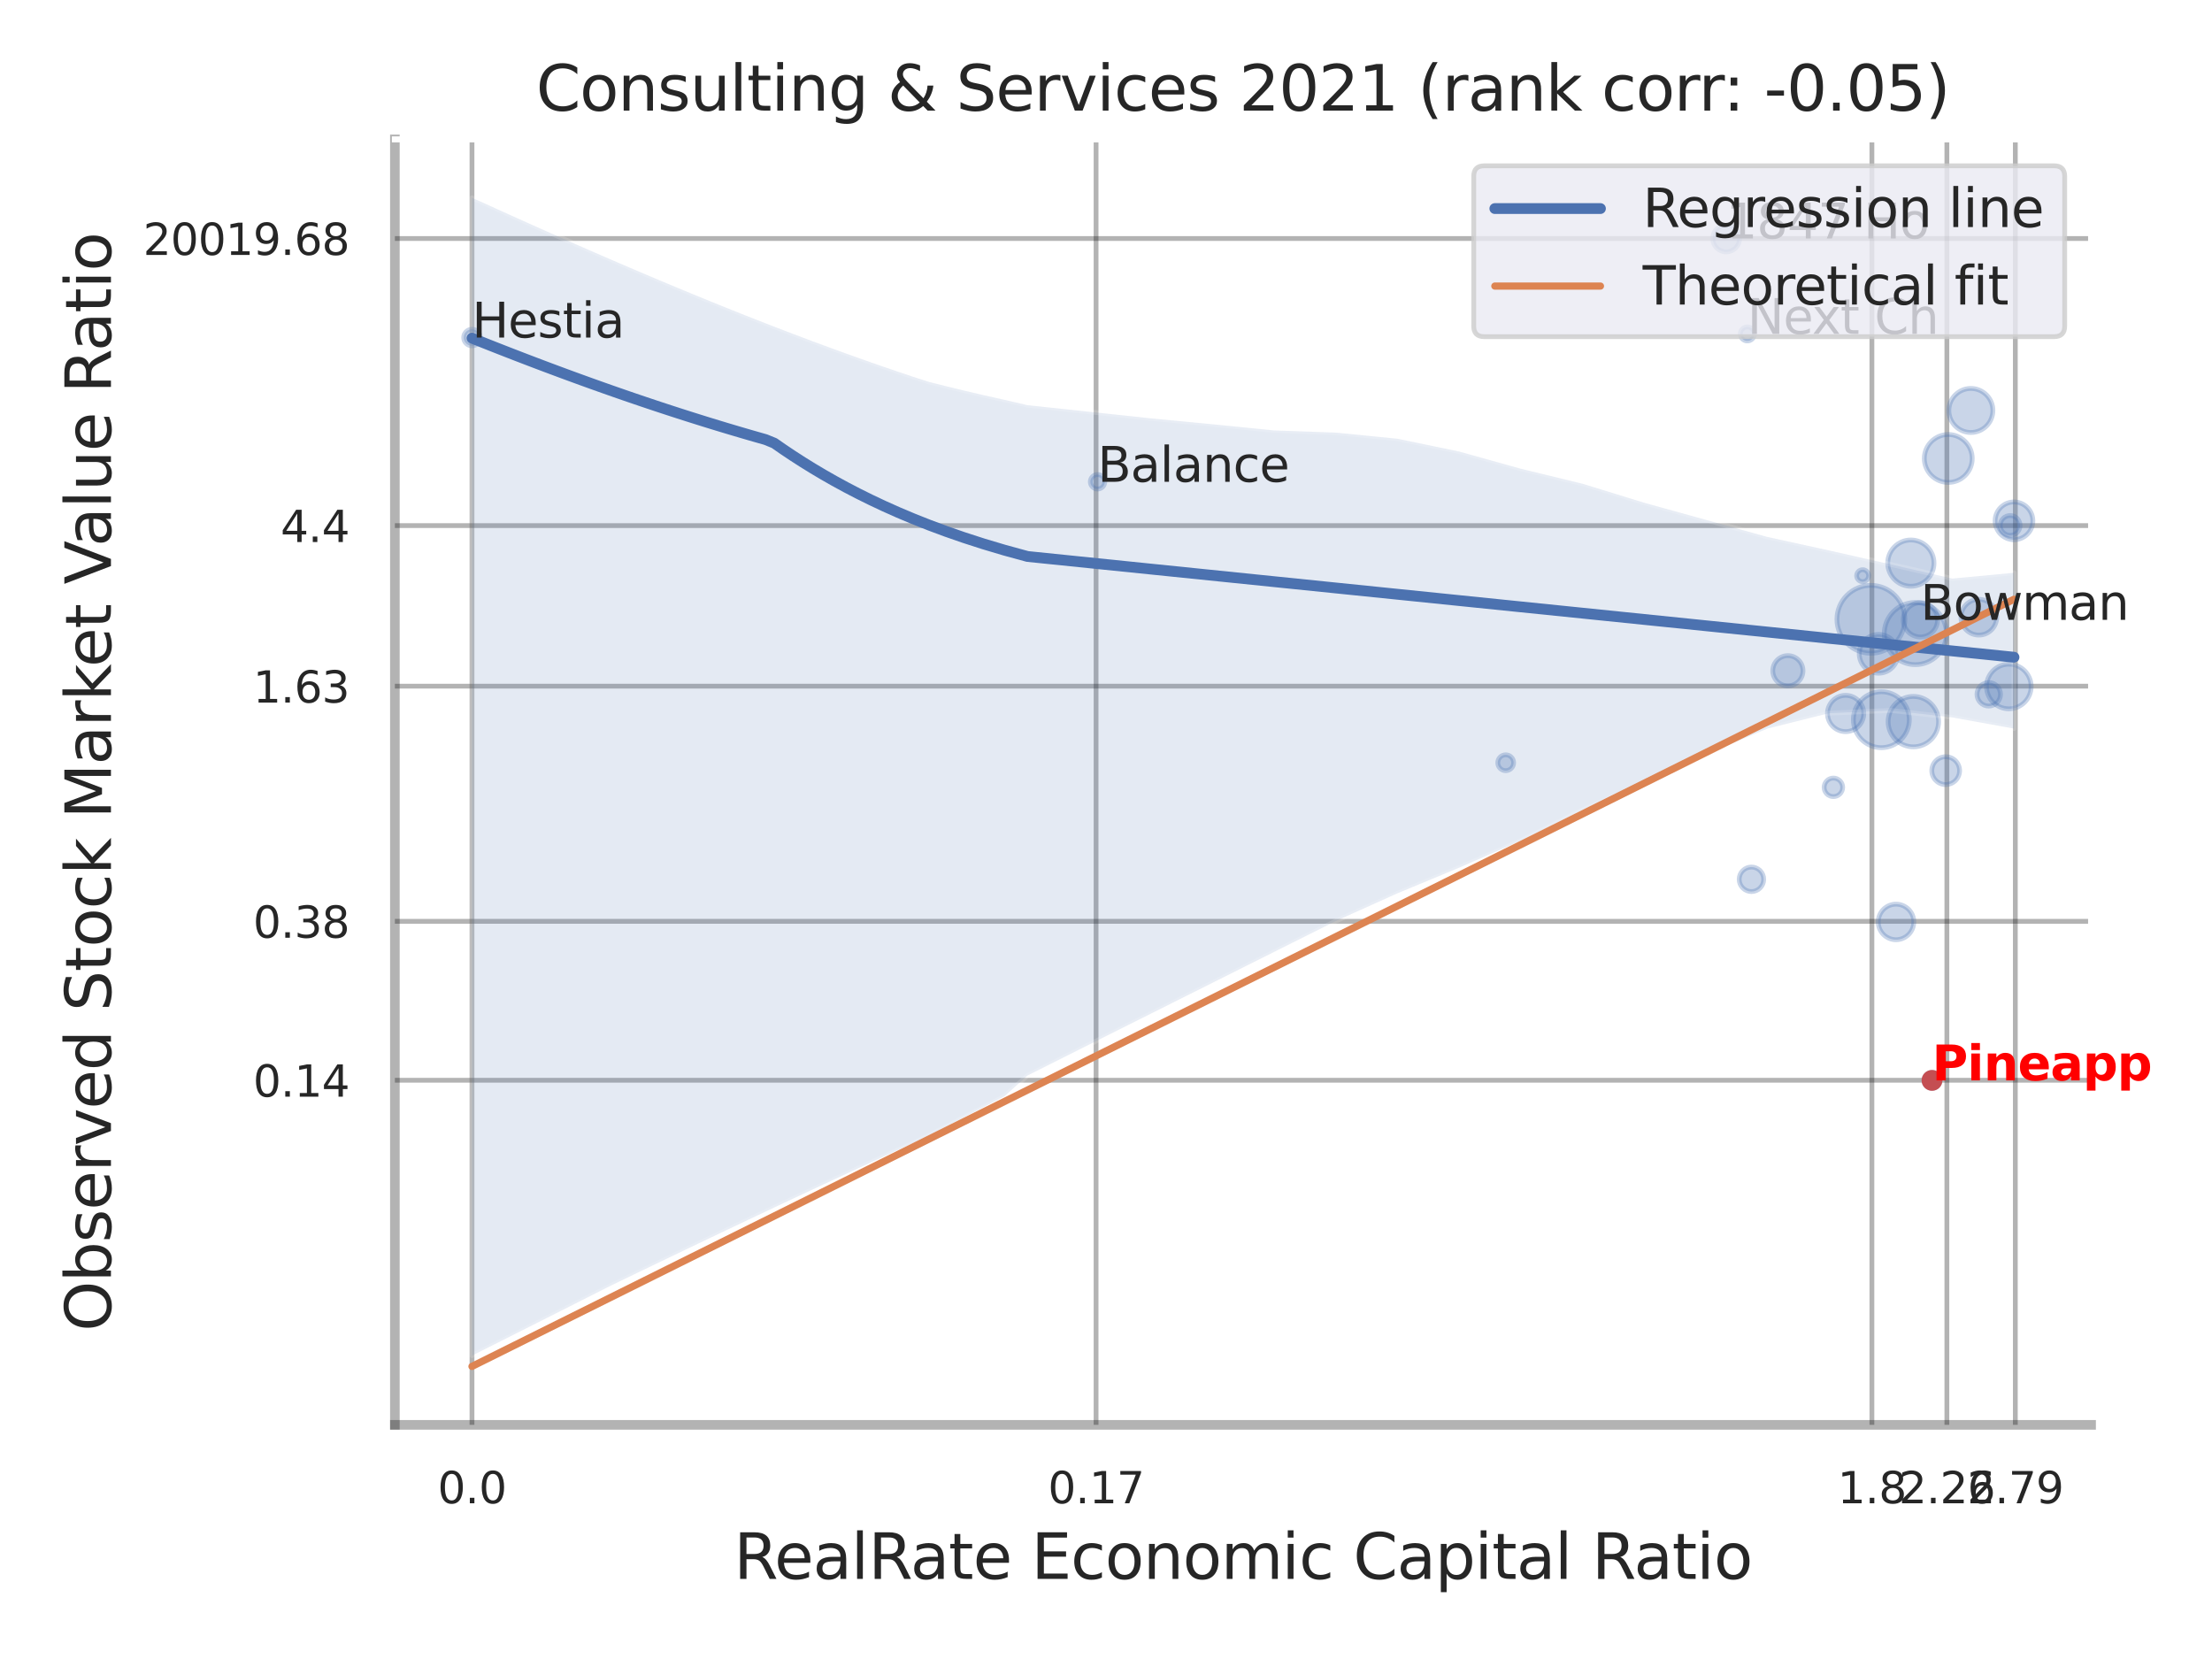 <?xml version="1.0" encoding="utf-8" standalone="no"?>
<!DOCTYPE svg PUBLIC "-//W3C//DTD SVG 1.1//EN"
  "http://www.w3.org/Graphics/SVG/1.1/DTD/svg11.dtd">
<svg xmlns:xlink="http://www.w3.org/1999/xlink" width="460.8pt" height="345.6pt" viewBox="0 0 460.8 345.6" xmlns="http://www.w3.org/2000/svg" version="1.1">
 <defs>
  <style type="text/css">*{stroke-linejoin: round; stroke-linecap: butt}</style>
 </defs>
 <g id="figure_1">
  <g id="patch_1">
   <path d="M 0 345.6 
L 460.8 345.6 
L 460.8 0 
L 0 0 
z
" style="fill: #ffffff"/>
  </g>
  <g id="axes_1">
   <g id="patch_2">
    <path d="M 82.26 296.82 
L 435.612 296.82 
L 435.612 29.04 
L 82.26 29.04 
z
" style="fill: #ffffff"/>
   </g>
   <g id="matplotlib.axis_1">
    <g id="xtick_1">
     <g id="line2d_1">
      <path d="M 98.323 296.82 
L 98.323 29.04 
" clip-path="url(#p2da4e3c426)" style="fill: none; stroke: #000000; stroke-opacity: 0.3; stroke-linecap: round"/>
     </g>
     <g id="text_1">
      <!-- 0.0 -->
      <g style="fill: #262626" transform="translate(91.166 313.159) scale(0.09 -0.09)">
       <defs>
        <path id="DejaVuSans-30" d="M 2034 4250 
Q 1547 4250 1301 3770 
Q 1056 3291 1056 2328 
Q 1056 1369 1301 889 
Q 1547 409 2034 409 
Q 2525 409 2770 889 
Q 3016 1369 3016 2328 
Q 3016 3291 2770 3770 
Q 2525 4250 2034 4250 
z
M 2034 4750 
Q 2819 4750 3233 4129 
Q 3647 3509 3647 2328 
Q 3647 1150 3233 529 
Q 2819 -91 2034 -91 
Q 1250 -91 836 529 
Q 422 1150 422 2328 
Q 422 3509 836 4129 
Q 1250 4750 2034 4750 
z
" transform="scale(0.016)"/>
        <path id="DejaVuSans-2e" d="M 684 794 
L 1344 794 
L 1344 0 
L 684 0 
L 684 794 
z
" transform="scale(0.016)"/>
       </defs>
       <use xlink:href="#DejaVuSans-30"/>
       <use xlink:href="#DejaVuSans-2e" x="63.623"/>
       <use xlink:href="#DejaVuSans-30" x="95.41"/>
      </g>
     </g>
    </g>
    <g id="xtick_2">
     <g id="line2d_2">
      <path d="M 228.331 296.82 
L 228.331 29.04 
" clip-path="url(#p2da4e3c426)" style="fill: none; stroke: #000000; stroke-opacity: 0.3; stroke-linecap: round"/>
     </g>
     <g id="text_2">
      <!-- 0.17 -->
      <g style="fill: #262626" transform="translate(218.311 313.159) scale(0.09 -0.09)">
       <defs>
        <path id="DejaVuSans-31" d="M 794 531 
L 1825 531 
L 1825 4091 
L 703 3866 
L 703 4441 
L 1819 4666 
L 2450 4666 
L 2450 531 
L 3481 531 
L 3481 0 
L 794 0 
L 794 531 
z
" transform="scale(0.016)"/>
        <path id="DejaVuSans-37" d="M 525 4666 
L 3525 4666 
L 3525 4397 
L 1831 0 
L 1172 0 
L 2766 4134 
L 525 4134 
L 525 4666 
z
" transform="scale(0.016)"/>
       </defs>
       <use xlink:href="#DejaVuSans-30"/>
       <use xlink:href="#DejaVuSans-2e" x="63.623"/>
       <use xlink:href="#DejaVuSans-31" x="95.41"/>
       <use xlink:href="#DejaVuSans-37" x="159.033"/>
      </g>
     </g>
    </g>
    <g id="xtick_3">
     <g id="line2d_3">
      <path d="M 389.95 296.82 
L 389.95 29.04 
" clip-path="url(#p2da4e3c426)" style="fill: none; stroke: #000000; stroke-opacity: 0.3; stroke-linecap: round"/>
     </g>
     <g id="text_3">
      <!-- 1.8 -->
      <g style="fill: #262626" transform="translate(382.794 313.159) scale(0.09 -0.09)">
       <defs>
        <path id="DejaVuSans-38" d="M 2034 2216 
Q 1584 2216 1326 1975 
Q 1069 1734 1069 1313 
Q 1069 891 1326 650 
Q 1584 409 2034 409 
Q 2484 409 2743 651 
Q 3003 894 3003 1313 
Q 3003 1734 2745 1975 
Q 2488 2216 2034 2216 
z
M 1403 2484 
Q 997 2584 770 2862 
Q 544 3141 544 3541 
Q 544 4100 942 4425 
Q 1341 4750 2034 4750 
Q 2731 4750 3128 4425 
Q 3525 4100 3525 3541 
Q 3525 3141 3298 2862 
Q 3072 2584 2669 2484 
Q 3125 2378 3379 2068 
Q 3634 1759 3634 1313 
Q 3634 634 3220 271 
Q 2806 -91 2034 -91 
Q 1263 -91 848 271 
Q 434 634 434 1313 
Q 434 1759 690 2068 
Q 947 2378 1403 2484 
z
M 1172 3481 
Q 1172 3119 1398 2916 
Q 1625 2713 2034 2713 
Q 2441 2713 2670 2916 
Q 2900 3119 2900 3481 
Q 2900 3844 2670 4047 
Q 2441 4250 2034 4250 
Q 1625 4250 1398 4047 
Q 1172 3844 1172 3481 
z
" transform="scale(0.016)"/>
       </defs>
       <use xlink:href="#DejaVuSans-31"/>
       <use xlink:href="#DejaVuSans-2e" x="63.623"/>
       <use xlink:href="#DejaVuSans-38" x="95.41"/>
      </g>
     </g>
    </g>
    <g id="xtick_4">
     <g id="line2d_4">
      <path d="M 405.569 296.82 
L 405.569 29.04 
" clip-path="url(#p2da4e3c426)" style="fill: none; stroke: #000000; stroke-opacity: 0.3; stroke-linecap: round"/>
     </g>
     <g id="text_4">
      <!-- 2.26 -->
      <g style="fill: #262626" transform="translate(395.549 313.159) scale(0.09 -0.09)">
       <defs>
        <path id="DejaVuSans-32" d="M 1228 531 
L 3431 531 
L 3431 0 
L 469 0 
L 469 531 
Q 828 903 1448 1529 
Q 2069 2156 2228 2338 
Q 2531 2678 2651 2914 
Q 2772 3150 2772 3378 
Q 2772 3750 2511 3984 
Q 2250 4219 1831 4219 
Q 1534 4219 1204 4116 
Q 875 4013 500 3803 
L 500 4441 
Q 881 4594 1212 4672 
Q 1544 4750 1819 4750 
Q 2544 4750 2975 4387 
Q 3406 4025 3406 3419 
Q 3406 3131 3298 2873 
Q 3191 2616 2906 2266 
Q 2828 2175 2409 1742 
Q 1991 1309 1228 531 
z
" transform="scale(0.016)"/>
        <path id="DejaVuSans-36" d="M 2113 2584 
Q 1688 2584 1439 2293 
Q 1191 2003 1191 1497 
Q 1191 994 1439 701 
Q 1688 409 2113 409 
Q 2538 409 2786 701 
Q 3034 994 3034 1497 
Q 3034 2003 2786 2293 
Q 2538 2584 2113 2584 
z
M 3366 4563 
L 3366 3988 
Q 3128 4100 2886 4159 
Q 2644 4219 2406 4219 
Q 1781 4219 1451 3797 
Q 1122 3375 1075 2522 
Q 1259 2794 1537 2939 
Q 1816 3084 2150 3084 
Q 2853 3084 3261 2657 
Q 3669 2231 3669 1497 
Q 3669 778 3244 343 
Q 2819 -91 2113 -91 
Q 1303 -91 875 529 
Q 447 1150 447 2328 
Q 447 3434 972 4092 
Q 1497 4750 2381 4750 
Q 2619 4750 2861 4703 
Q 3103 4656 3366 4563 
z
" transform="scale(0.016)"/>
       </defs>
       <use xlink:href="#DejaVuSans-32"/>
       <use xlink:href="#DejaVuSans-2e" x="63.623"/>
       <use xlink:href="#DejaVuSans-32" x="95.41"/>
       <use xlink:href="#DejaVuSans-36" x="159.033"/>
      </g>
     </g>
    </g>
    <g id="xtick_5">
     <g id="line2d_5">
      <path d="M 419.829 296.82 
L 419.829 29.04 
" clip-path="url(#p2da4e3c426)" style="fill: none; stroke: #000000; stroke-opacity: 0.3; stroke-linecap: round"/>
     </g>
     <g id="text_5">
      <!-- 2.79 -->
      <g style="fill: #262626" transform="translate(409.81 313.159) scale(0.09 -0.09)">
       <defs>
        <path id="DejaVuSans-39" d="M 703 97 
L 703 672 
Q 941 559 1184 500 
Q 1428 441 1663 441 
Q 2288 441 2617 861 
Q 2947 1281 2994 2138 
Q 2813 1869 2534 1725 
Q 2256 1581 1919 1581 
Q 1219 1581 811 2004 
Q 403 2428 403 3163 
Q 403 3881 828 4315 
Q 1253 4750 1959 4750 
Q 2769 4750 3195 4129 
Q 3622 3509 3622 2328 
Q 3622 1225 3098 567 
Q 2575 -91 1691 -91 
Q 1453 -91 1209 -44 
Q 966 3 703 97 
z
M 1959 2075 
Q 2384 2075 2632 2365 
Q 2881 2656 2881 3163 
Q 2881 3666 2632 3958 
Q 2384 4250 1959 4250 
Q 1534 4250 1286 3958 
Q 1038 3666 1038 3163 
Q 1038 2656 1286 2365 
Q 1534 2075 1959 2075 
z
" transform="scale(0.016)"/>
       </defs>
       <use xlink:href="#DejaVuSans-32"/>
       <use xlink:href="#DejaVuSans-2e" x="63.623"/>
       <use xlink:href="#DejaVuSans-37" x="95.41"/>
       <use xlink:href="#DejaVuSans-39" x="159.033"/>
      </g>
     </g>
    </g>
    <g id="xtick_6"/>
    <g id="xtick_7"/>
    <g id="xtick_8"/>
    <g id="text_6">
     <!-- RealRate Economic Capital Ratio -->
     <g style="fill: #262626" transform="translate(152.882 328.908) scale(0.13 -0.13)">
      <defs>
       <path id="DejaVuSans-52" d="M 2841 2188 
Q 3044 2119 3236 1894 
Q 3428 1669 3622 1275 
L 4263 0 
L 3584 0 
L 2988 1197 
Q 2756 1666 2539 1819 
Q 2322 1972 1947 1972 
L 1259 1972 
L 1259 0 
L 628 0 
L 628 4666 
L 2053 4666 
Q 2853 4666 3247 4331 
Q 3641 3997 3641 3322 
Q 3641 2881 3436 2590 
Q 3231 2300 2841 2188 
z
M 1259 4147 
L 1259 2491 
L 2053 2491 
Q 2509 2491 2742 2702 
Q 2975 2913 2975 3322 
Q 2975 3731 2742 3939 
Q 2509 4147 2053 4147 
L 1259 4147 
z
" transform="scale(0.016)"/>
       <path id="DejaVuSans-65" d="M 3597 1894 
L 3597 1613 
L 953 1613 
Q 991 1019 1311 708 
Q 1631 397 2203 397 
Q 2534 397 2845 478 
Q 3156 559 3463 722 
L 3463 178 
Q 3153 47 2828 -22 
Q 2503 -91 2169 -91 
Q 1331 -91 842 396 
Q 353 884 353 1716 
Q 353 2575 817 3079 
Q 1281 3584 2069 3584 
Q 2775 3584 3186 3129 
Q 3597 2675 3597 1894 
z
M 3022 2063 
Q 3016 2534 2758 2815 
Q 2500 3097 2075 3097 
Q 1594 3097 1305 2825 
Q 1016 2553 972 2059 
L 3022 2063 
z
" transform="scale(0.016)"/>
       <path id="DejaVuSans-61" d="M 2194 1759 
Q 1497 1759 1228 1600 
Q 959 1441 959 1056 
Q 959 750 1161 570 
Q 1363 391 1709 391 
Q 2188 391 2477 730 
Q 2766 1069 2766 1631 
L 2766 1759 
L 2194 1759 
z
M 3341 1997 
L 3341 0 
L 2766 0 
L 2766 531 
Q 2569 213 2275 61 
Q 1981 -91 1556 -91 
Q 1019 -91 701 211 
Q 384 513 384 1019 
Q 384 1609 779 1909 
Q 1175 2209 1959 2209 
L 2766 2209 
L 2766 2266 
Q 2766 2663 2505 2880 
Q 2244 3097 1772 3097 
Q 1472 3097 1187 3025 
Q 903 2953 641 2809 
L 641 3341 
Q 956 3463 1253 3523 
Q 1550 3584 1831 3584 
Q 2591 3584 2966 3190 
Q 3341 2797 3341 1997 
z
" transform="scale(0.016)"/>
       <path id="DejaVuSans-6c" d="M 603 4863 
L 1178 4863 
L 1178 0 
L 603 0 
L 603 4863 
z
" transform="scale(0.016)"/>
       <path id="DejaVuSans-74" d="M 1172 4494 
L 1172 3500 
L 2356 3500 
L 2356 3053 
L 1172 3053 
L 1172 1153 
Q 1172 725 1289 603 
Q 1406 481 1766 481 
L 2356 481 
L 2356 0 
L 1766 0 
Q 1100 0 847 248 
Q 594 497 594 1153 
L 594 3053 
L 172 3053 
L 172 3500 
L 594 3500 
L 594 4494 
L 1172 4494 
z
" transform="scale(0.016)"/>
       <path id="DejaVuSans-20" transform="scale(0.016)"/>
       <path id="DejaVuSans-45" d="M 628 4666 
L 3578 4666 
L 3578 4134 
L 1259 4134 
L 1259 2753 
L 3481 2753 
L 3481 2222 
L 1259 2222 
L 1259 531 
L 3634 531 
L 3634 0 
L 628 0 
L 628 4666 
z
" transform="scale(0.016)"/>
       <path id="DejaVuSans-63" d="M 3122 3366 
L 3122 2828 
Q 2878 2963 2633 3030 
Q 2388 3097 2138 3097 
Q 1578 3097 1268 2742 
Q 959 2388 959 1747 
Q 959 1106 1268 751 
Q 1578 397 2138 397 
Q 2388 397 2633 464 
Q 2878 531 3122 666 
L 3122 134 
Q 2881 22 2623 -34 
Q 2366 -91 2075 -91 
Q 1284 -91 818 406 
Q 353 903 353 1747 
Q 353 2603 823 3093 
Q 1294 3584 2113 3584 
Q 2378 3584 2631 3529 
Q 2884 3475 3122 3366 
z
" transform="scale(0.016)"/>
       <path id="DejaVuSans-6f" d="M 1959 3097 
Q 1497 3097 1228 2736 
Q 959 2375 959 1747 
Q 959 1119 1226 758 
Q 1494 397 1959 397 
Q 2419 397 2687 759 
Q 2956 1122 2956 1747 
Q 2956 2369 2687 2733 
Q 2419 3097 1959 3097 
z
M 1959 3584 
Q 2709 3584 3137 3096 
Q 3566 2609 3566 1747 
Q 3566 888 3137 398 
Q 2709 -91 1959 -91 
Q 1206 -91 779 398 
Q 353 888 353 1747 
Q 353 2609 779 3096 
Q 1206 3584 1959 3584 
z
" transform="scale(0.016)"/>
       <path id="DejaVuSans-6e" d="M 3513 2113 
L 3513 0 
L 2938 0 
L 2938 2094 
Q 2938 2591 2744 2837 
Q 2550 3084 2163 3084 
Q 1697 3084 1428 2787 
Q 1159 2491 1159 1978 
L 1159 0 
L 581 0 
L 581 3500 
L 1159 3500 
L 1159 2956 
Q 1366 3272 1645 3428 
Q 1925 3584 2291 3584 
Q 2894 3584 3203 3211 
Q 3513 2838 3513 2113 
z
" transform="scale(0.016)"/>
       <path id="DejaVuSans-6d" d="M 3328 2828 
Q 3544 3216 3844 3400 
Q 4144 3584 4550 3584 
Q 5097 3584 5394 3201 
Q 5691 2819 5691 2113 
L 5691 0 
L 5113 0 
L 5113 2094 
Q 5113 2597 4934 2840 
Q 4756 3084 4391 3084 
Q 3944 3084 3684 2787 
Q 3425 2491 3425 1978 
L 3425 0 
L 2847 0 
L 2847 2094 
Q 2847 2600 2669 2842 
Q 2491 3084 2119 3084 
Q 1678 3084 1418 2786 
Q 1159 2488 1159 1978 
L 1159 0 
L 581 0 
L 581 3500 
L 1159 3500 
L 1159 2956 
Q 1356 3278 1631 3431 
Q 1906 3584 2284 3584 
Q 2666 3584 2933 3390 
Q 3200 3197 3328 2828 
z
" transform="scale(0.016)"/>
       <path id="DejaVuSans-69" d="M 603 3500 
L 1178 3500 
L 1178 0 
L 603 0 
L 603 3500 
z
M 603 4863 
L 1178 4863 
L 1178 4134 
L 603 4134 
L 603 4863 
z
" transform="scale(0.016)"/>
       <path id="DejaVuSans-43" d="M 4122 4306 
L 4122 3641 
Q 3803 3938 3442 4084 
Q 3081 4231 2675 4231 
Q 1875 4231 1450 3742 
Q 1025 3253 1025 2328 
Q 1025 1406 1450 917 
Q 1875 428 2675 428 
Q 3081 428 3442 575 
Q 3803 722 4122 1019 
L 4122 359 
Q 3791 134 3420 21 
Q 3050 -91 2638 -91 
Q 1578 -91 968 557 
Q 359 1206 359 2328 
Q 359 3453 968 4101 
Q 1578 4750 2638 4750 
Q 3056 4750 3426 4639 
Q 3797 4528 4122 4306 
z
" transform="scale(0.016)"/>
       <path id="DejaVuSans-70" d="M 1159 525 
L 1159 -1331 
L 581 -1331 
L 581 3500 
L 1159 3500 
L 1159 2969 
Q 1341 3281 1617 3432 
Q 1894 3584 2278 3584 
Q 2916 3584 3314 3078 
Q 3713 2572 3713 1747 
Q 3713 922 3314 415 
Q 2916 -91 2278 -91 
Q 1894 -91 1617 61 
Q 1341 213 1159 525 
z
M 3116 1747 
Q 3116 2381 2855 2742 
Q 2594 3103 2138 3103 
Q 1681 3103 1420 2742 
Q 1159 2381 1159 1747 
Q 1159 1113 1420 752 
Q 1681 391 2138 391 
Q 2594 391 2855 752 
Q 3116 1113 3116 1747 
z
" transform="scale(0.016)"/>
      </defs>
      <use xlink:href="#DejaVuSans-52"/>
      <use xlink:href="#DejaVuSans-65" x="64.982"/>
      <use xlink:href="#DejaVuSans-61" x="126.506"/>
      <use xlink:href="#DejaVuSans-6c" x="187.785"/>
      <use xlink:href="#DejaVuSans-52" x="215.568"/>
      <use xlink:href="#DejaVuSans-61" x="282.801"/>
      <use xlink:href="#DejaVuSans-74" x="344.08"/>
      <use xlink:href="#DejaVuSans-65" x="383.289"/>
      <use xlink:href="#DejaVuSans-20" x="444.812"/>
      <use xlink:href="#DejaVuSans-45" x="476.6"/>
      <use xlink:href="#DejaVuSans-63" x="539.783"/>
      <use xlink:href="#DejaVuSans-6f" x="594.764"/>
      <use xlink:href="#DejaVuSans-6e" x="655.945"/>
      <use xlink:href="#DejaVuSans-6f" x="719.324"/>
      <use xlink:href="#DejaVuSans-6d" x="780.506"/>
      <use xlink:href="#DejaVuSans-69" x="877.918"/>
      <use xlink:href="#DejaVuSans-63" x="905.701"/>
      <use xlink:href="#DejaVuSans-20" x="960.682"/>
      <use xlink:href="#DejaVuSans-43" x="992.469"/>
      <use xlink:href="#DejaVuSans-61" x="1062.293"/>
      <use xlink:href="#DejaVuSans-70" x="1123.572"/>
      <use xlink:href="#DejaVuSans-69" x="1187.049"/>
      <use xlink:href="#DejaVuSans-74" x="1214.832"/>
      <use xlink:href="#DejaVuSans-61" x="1254.041"/>
      <use xlink:href="#DejaVuSans-6c" x="1315.32"/>
      <use xlink:href="#DejaVuSans-20" x="1343.104"/>
      <use xlink:href="#DejaVuSans-52" x="1374.891"/>
      <use xlink:href="#DejaVuSans-61" x="1442.123"/>
      <use xlink:href="#DejaVuSans-74" x="1503.402"/>
      <use xlink:href="#DejaVuSans-69" x="1542.611"/>
      <use xlink:href="#DejaVuSans-6f" x="1570.395"/>
     </g>
    </g>
   </g>
   <g id="matplotlib.axis_2">
    <g id="ytick_1">
     <g id="line2d_6">
      <path d="M 82.26 225.036 
L 435.612 225.036 
" clip-path="url(#p2da4e3c426)" style="fill: none; stroke: #000000; stroke-opacity: 0.3; stroke-linecap: round"/>
     </g>
     <g id="text_7">
      <!-- 0.14 -->
      <g style="fill: #262626" transform="translate(52.721 228.455) scale(0.09 -0.09)">
       <defs>
        <path id="DejaVuSans-34" d="M 2419 4116 
L 825 1625 
L 2419 1625 
L 2419 4116 
z
M 2253 4666 
L 3047 4666 
L 3047 1625 
L 3713 1625 
L 3713 1100 
L 3047 1100 
L 3047 0 
L 2419 0 
L 2419 1100 
L 313 1100 
L 313 1709 
L 2253 4666 
z
" transform="scale(0.016)"/>
       </defs>
       <use xlink:href="#DejaVuSans-30"/>
       <use xlink:href="#DejaVuSans-2e" x="63.623"/>
       <use xlink:href="#DejaVuSans-31" x="95.41"/>
       <use xlink:href="#DejaVuSans-34" x="159.033"/>
      </g>
     </g>
    </g>
    <g id="ytick_2">
     <g id="line2d_7">
      <path d="M 82.26 191.928 
L 435.612 191.928 
" clip-path="url(#p2da4e3c426)" style="fill: none; stroke: #000000; stroke-opacity: 0.3; stroke-linecap: round"/>
     </g>
     <g id="text_8">
      <!-- 0.38 -->
      <g style="fill: #262626" transform="translate(52.721 195.347) scale(0.09 -0.09)">
       <defs>
        <path id="DejaVuSans-33" d="M 2597 2516 
Q 3050 2419 3304 2112 
Q 3559 1806 3559 1356 
Q 3559 666 3084 287 
Q 2609 -91 1734 -91 
Q 1441 -91 1130 -33 
Q 819 25 488 141 
L 488 750 
Q 750 597 1062 519 
Q 1375 441 1716 441 
Q 2309 441 2620 675 
Q 2931 909 2931 1356 
Q 2931 1769 2642 2001 
Q 2353 2234 1838 2234 
L 1294 2234 
L 1294 2753 
L 1863 2753 
Q 2328 2753 2575 2939 
Q 2822 3125 2822 3475 
Q 2822 3834 2567 4026 
Q 2313 4219 1838 4219 
Q 1578 4219 1281 4162 
Q 984 4106 628 3988 
L 628 4550 
Q 988 4650 1302 4700 
Q 1616 4750 1894 4750 
Q 2613 4750 3031 4423 
Q 3450 4097 3450 3541 
Q 3450 3153 3228 2886 
Q 3006 2619 2597 2516 
z
" transform="scale(0.016)"/>
       </defs>
       <use xlink:href="#DejaVuSans-30"/>
       <use xlink:href="#DejaVuSans-2e" x="63.623"/>
       <use xlink:href="#DejaVuSans-33" x="95.41"/>
       <use xlink:href="#DejaVuSans-38" x="159.033"/>
      </g>
     </g>
    </g>
    <g id="ytick_3">
     <g id="line2d_8">
      <path d="M 82.26 142.941 
L 435.612 142.941 
" clip-path="url(#p2da4e3c426)" style="fill: none; stroke: #000000; stroke-opacity: 0.3; stroke-linecap: round"/>
     </g>
     <g id="text_9">
      <!-- 1.63 -->
      <g style="fill: #262626" transform="translate(52.721 146.36) scale(0.09 -0.09)">
       <use xlink:href="#DejaVuSans-31"/>
       <use xlink:href="#DejaVuSans-2e" x="63.623"/>
       <use xlink:href="#DejaVuSans-36" x="95.41"/>
       <use xlink:href="#DejaVuSans-33" x="159.033"/>
      </g>
     </g>
    </g>
    <g id="ytick_4">
     <g id="line2d_9">
      <path d="M 82.26 109.495 
L 435.612 109.495 
" clip-path="url(#p2da4e3c426)" style="fill: none; stroke: #000000; stroke-opacity: 0.3; stroke-linecap: round"/>
     </g>
     <g id="text_10">
      <!-- 4.4 -->
      <g style="fill: #262626" transform="translate(58.447 112.914) scale(0.09 -0.09)">
       <use xlink:href="#DejaVuSans-34"/>
       <use xlink:href="#DejaVuSans-2e" x="63.623"/>
       <use xlink:href="#DejaVuSans-34" x="95.41"/>
      </g>
     </g>
    </g>
    <g id="ytick_5">
     <g id="line2d_10">
      <path d="M 82.26 49.688 
L 435.612 49.688 
" clip-path="url(#p2da4e3c426)" style="fill: none; stroke: #000000; stroke-opacity: 0.3; stroke-linecap: round"/>
     </g>
     <g id="text_11">
      <!-- 20019.68 -->
      <g style="fill: #262626" transform="translate(29.816 53.107) scale(0.09 -0.09)">
       <use xlink:href="#DejaVuSans-32"/>
       <use xlink:href="#DejaVuSans-30" x="63.623"/>
       <use xlink:href="#DejaVuSans-30" x="127.246"/>
       <use xlink:href="#DejaVuSans-31" x="190.869"/>
       <use xlink:href="#DejaVuSans-39" x="254.492"/>
       <use xlink:href="#DejaVuSans-2e" x="318.115"/>
       <use xlink:href="#DejaVuSans-36" x="349.902"/>
       <use xlink:href="#DejaVuSans-38" x="413.525"/>
      </g>
     </g>
    </g>
    <g id="ytick_6"/>
    <g id="ytick_7"/>
    <g id="ytick_8"/>
    <g id="ytick_9"/>
    <g id="ytick_10"/>
    <g id="text_12">
     <!-- Observed Stock Market Value Ratio -->
     <g style="fill: #262626" transform="translate(23.112 277.332) rotate(-90) scale(0.13 -0.13)">
      <defs>
       <path id="DejaVuSans-4f" d="M 2522 4238 
Q 1834 4238 1429 3725 
Q 1025 3213 1025 2328 
Q 1025 1447 1429 934 
Q 1834 422 2522 422 
Q 3209 422 3611 934 
Q 4013 1447 4013 2328 
Q 4013 3213 3611 3725 
Q 3209 4238 2522 4238 
z
M 2522 4750 
Q 3503 4750 4090 4092 
Q 4678 3434 4678 2328 
Q 4678 1225 4090 567 
Q 3503 -91 2522 -91 
Q 1538 -91 948 565 
Q 359 1222 359 2328 
Q 359 3434 948 4092 
Q 1538 4750 2522 4750 
z
" transform="scale(0.016)"/>
       <path id="DejaVuSans-62" d="M 3116 1747 
Q 3116 2381 2855 2742 
Q 2594 3103 2138 3103 
Q 1681 3103 1420 2742 
Q 1159 2381 1159 1747 
Q 1159 1113 1420 752 
Q 1681 391 2138 391 
Q 2594 391 2855 752 
Q 3116 1113 3116 1747 
z
M 1159 2969 
Q 1341 3281 1617 3432 
Q 1894 3584 2278 3584 
Q 2916 3584 3314 3078 
Q 3713 2572 3713 1747 
Q 3713 922 3314 415 
Q 2916 -91 2278 -91 
Q 1894 -91 1617 61 
Q 1341 213 1159 525 
L 1159 0 
L 581 0 
L 581 4863 
L 1159 4863 
L 1159 2969 
z
" transform="scale(0.016)"/>
       <path id="DejaVuSans-73" d="M 2834 3397 
L 2834 2853 
Q 2591 2978 2328 3040 
Q 2066 3103 1784 3103 
Q 1356 3103 1142 2972 
Q 928 2841 928 2578 
Q 928 2378 1081 2264 
Q 1234 2150 1697 2047 
L 1894 2003 
Q 2506 1872 2764 1633 
Q 3022 1394 3022 966 
Q 3022 478 2636 193 
Q 2250 -91 1575 -91 
Q 1294 -91 989 -36 
Q 684 19 347 128 
L 347 722 
Q 666 556 975 473 
Q 1284 391 1588 391 
Q 1994 391 2212 530 
Q 2431 669 2431 922 
Q 2431 1156 2273 1281 
Q 2116 1406 1581 1522 
L 1381 1569 
Q 847 1681 609 1914 
Q 372 2147 372 2553 
Q 372 3047 722 3315 
Q 1072 3584 1716 3584 
Q 2034 3584 2315 3537 
Q 2597 3491 2834 3397 
z
" transform="scale(0.016)"/>
       <path id="DejaVuSans-72" d="M 2631 2963 
Q 2534 3019 2420 3045 
Q 2306 3072 2169 3072 
Q 1681 3072 1420 2755 
Q 1159 2438 1159 1844 
L 1159 0 
L 581 0 
L 581 3500 
L 1159 3500 
L 1159 2956 
Q 1341 3275 1631 3429 
Q 1922 3584 2338 3584 
Q 2397 3584 2469 3576 
Q 2541 3569 2628 3553 
L 2631 2963 
z
" transform="scale(0.016)"/>
       <path id="DejaVuSans-76" d="M 191 3500 
L 800 3500 
L 1894 563 
L 2988 3500 
L 3597 3500 
L 2284 0 
L 1503 0 
L 191 3500 
z
" transform="scale(0.016)"/>
       <path id="DejaVuSans-64" d="M 2906 2969 
L 2906 4863 
L 3481 4863 
L 3481 0 
L 2906 0 
L 2906 525 
Q 2725 213 2448 61 
Q 2172 -91 1784 -91 
Q 1150 -91 751 415 
Q 353 922 353 1747 
Q 353 2572 751 3078 
Q 1150 3584 1784 3584 
Q 2172 3584 2448 3432 
Q 2725 3281 2906 2969 
z
M 947 1747 
Q 947 1113 1208 752 
Q 1469 391 1925 391 
Q 2381 391 2643 752 
Q 2906 1113 2906 1747 
Q 2906 2381 2643 2742 
Q 2381 3103 1925 3103 
Q 1469 3103 1208 2742 
Q 947 2381 947 1747 
z
" transform="scale(0.016)"/>
       <path id="DejaVuSans-53" d="M 3425 4513 
L 3425 3897 
Q 3066 4069 2747 4153 
Q 2428 4238 2131 4238 
Q 1616 4238 1336 4038 
Q 1056 3838 1056 3469 
Q 1056 3159 1242 3001 
Q 1428 2844 1947 2747 
L 2328 2669 
Q 3034 2534 3370 2195 
Q 3706 1856 3706 1288 
Q 3706 609 3251 259 
Q 2797 -91 1919 -91 
Q 1588 -91 1214 -16 
Q 841 59 441 206 
L 441 856 
Q 825 641 1194 531 
Q 1563 422 1919 422 
Q 2459 422 2753 634 
Q 3047 847 3047 1241 
Q 3047 1584 2836 1778 
Q 2625 1972 2144 2069 
L 1759 2144 
Q 1053 2284 737 2584 
Q 422 2884 422 3419 
Q 422 4038 858 4394 
Q 1294 4750 2059 4750 
Q 2388 4750 2728 4690 
Q 3069 4631 3425 4513 
z
" transform="scale(0.016)"/>
       <path id="DejaVuSans-6b" d="M 581 4863 
L 1159 4863 
L 1159 1991 
L 2875 3500 
L 3609 3500 
L 1753 1863 
L 3688 0 
L 2938 0 
L 1159 1709 
L 1159 0 
L 581 0 
L 581 4863 
z
" transform="scale(0.016)"/>
       <path id="DejaVuSans-4d" d="M 628 4666 
L 1569 4666 
L 2759 1491 
L 3956 4666 
L 4897 4666 
L 4897 0 
L 4281 0 
L 4281 4097 
L 3078 897 
L 2444 897 
L 1241 4097 
L 1241 0 
L 628 0 
L 628 4666 
z
" transform="scale(0.016)"/>
       <path id="DejaVuSans-56" d="M 1831 0 
L 50 4666 
L 709 4666 
L 2188 738 
L 3669 4666 
L 4325 4666 
L 2547 0 
L 1831 0 
z
" transform="scale(0.016)"/>
       <path id="DejaVuSans-75" d="M 544 1381 
L 544 3500 
L 1119 3500 
L 1119 1403 
Q 1119 906 1312 657 
Q 1506 409 1894 409 
Q 2359 409 2629 706 
Q 2900 1003 2900 1516 
L 2900 3500 
L 3475 3500 
L 3475 0 
L 2900 0 
L 2900 538 
Q 2691 219 2414 64 
Q 2138 -91 1772 -91 
Q 1169 -91 856 284 
Q 544 659 544 1381 
z
M 1991 3584 
L 1991 3584 
z
" transform="scale(0.016)"/>
      </defs>
      <use xlink:href="#DejaVuSans-4f"/>
      <use xlink:href="#DejaVuSans-62" x="78.711"/>
      <use xlink:href="#DejaVuSans-73" x="142.188"/>
      <use xlink:href="#DejaVuSans-65" x="194.287"/>
      <use xlink:href="#DejaVuSans-72" x="255.811"/>
      <use xlink:href="#DejaVuSans-76" x="296.924"/>
      <use xlink:href="#DejaVuSans-65" x="356.104"/>
      <use xlink:href="#DejaVuSans-64" x="417.627"/>
      <use xlink:href="#DejaVuSans-20" x="481.104"/>
      <use xlink:href="#DejaVuSans-53" x="512.891"/>
      <use xlink:href="#DejaVuSans-74" x="576.367"/>
      <use xlink:href="#DejaVuSans-6f" x="615.576"/>
      <use xlink:href="#DejaVuSans-63" x="676.758"/>
      <use xlink:href="#DejaVuSans-6b" x="731.738"/>
      <use xlink:href="#DejaVuSans-20" x="789.648"/>
      <use xlink:href="#DejaVuSans-4d" x="821.436"/>
      <use xlink:href="#DejaVuSans-61" x="907.715"/>
      <use xlink:href="#DejaVuSans-72" x="968.994"/>
      <use xlink:href="#DejaVuSans-6b" x="1010.107"/>
      <use xlink:href="#DejaVuSans-65" x="1064.393"/>
      <use xlink:href="#DejaVuSans-74" x="1125.916"/>
      <use xlink:href="#DejaVuSans-20" x="1165.125"/>
      <use xlink:href="#DejaVuSans-56" x="1196.912"/>
      <use xlink:href="#DejaVuSans-61" x="1257.57"/>
      <use xlink:href="#DejaVuSans-6c" x="1318.85"/>
      <use xlink:href="#DejaVuSans-75" x="1346.633"/>
      <use xlink:href="#DejaVuSans-65" x="1410.012"/>
      <use xlink:href="#DejaVuSans-20" x="1471.535"/>
      <use xlink:href="#DejaVuSans-52" x="1503.322"/>
      <use xlink:href="#DejaVuSans-61" x="1570.555"/>
      <use xlink:href="#DejaVuSans-74" x="1631.834"/>
      <use xlink:href="#DejaVuSans-69" x="1671.043"/>
      <use xlink:href="#DejaVuSans-6f" x="1698.826"/>
     </g>
    </g>
   </g>
   <g id="PathCollection_1">
    <path d="M 410.567 90.095 
C 411.784 90.095 412.951 89.612 413.811 88.752 
C 414.671 87.892 415.154 86.725 415.154 85.508 
C 415.154 84.292 414.671 83.125 413.811 82.265 
C 412.951 81.404 411.784 80.921 410.567 80.921 
C 409.351 80.921 408.184 81.404 407.324 82.265 
C 406.463 83.125 405.98 84.292 405.98 85.508 
C 405.98 86.725 406.463 87.892 407.324 88.752 
C 408.184 89.612 409.351 90.095 410.567 90.095 
z
" clip-path="url(#p2da4e3c426)" style="fill: #4c72b0; fill-opacity: 0.3; stroke: #4c72b0; stroke-opacity: 0.3"/>
    <path d="M 399.005 138.457 
C 400.722 138.457 402.369 137.775 403.583 136.561 
C 404.797 135.347 405.48 133.7 405.48 131.982 
C 405.48 130.265 404.797 128.618 403.583 127.404 
C 402.369 126.19 400.722 125.508 399.005 125.508 
C 397.288 125.508 395.64 126.19 394.426 127.404 
C 393.212 128.618 392.53 130.265 392.53 131.982 
C 392.53 133.7 393.212 135.347 394.426 136.561 
C 395.64 137.775 397.288 138.457 399.005 138.457 
z
" clip-path="url(#p2da4e3c426)" style="fill: #4c72b0; fill-opacity: 0.3; stroke: #4c72b0; stroke-opacity: 0.3"/>
    <path d="M 405.324 163.438 
C 406.092 163.438 406.829 163.133 407.372 162.59 
C 407.915 162.047 408.22 161.31 408.22 160.542 
C 408.22 159.774 407.915 159.037 407.372 158.494 
C 406.829 157.951 406.092 157.646 405.324 157.646 
C 404.556 157.646 403.819 157.951 403.276 158.494 
C 402.733 159.037 402.428 159.774 402.428 160.542 
C 402.428 161.31 402.733 162.047 403.276 162.59 
C 403.819 163.133 404.556 163.438 405.324 163.438 
z
" clip-path="url(#p2da4e3c426)" style="fill: #4c72b0; fill-opacity: 0.3; stroke: #4c72b0; stroke-opacity: 0.3"/>
    <path d="M 419.551 112.43 
C 420.593 112.43 421.593 112.016 422.331 111.279 
C 423.068 110.542 423.482 109.542 423.482 108.499 
C 423.482 107.456 423.068 106.456 422.331 105.719 
C 421.593 104.982 420.593 104.567 419.551 104.567 
C 418.508 104.567 417.508 104.982 416.771 105.719 
C 416.034 106.456 415.619 107.456 415.619 108.499 
C 415.619 109.542 416.034 110.542 416.771 111.279 
C 417.508 112.016 418.508 112.43 419.551 112.43 
z
" clip-path="url(#p2da4e3c426)" style="fill: #4c72b0; fill-opacity: 0.3; stroke: #4c72b0; stroke-opacity: 0.3"/>
    <path d="M 405.861 100.498 
C 407.185 100.498 408.454 99.973 409.39 99.037 
C 410.326 98.101 410.851 96.832 410.851 95.508 
C 410.851 94.185 410.326 92.916 409.39 91.98 
C 408.454 91.044 407.185 90.518 405.861 90.518 
C 404.538 90.518 403.268 91.044 402.333 91.98 
C 401.397 92.916 400.871 94.185 400.871 95.508 
C 400.871 96.832 401.397 98.101 402.333 99.037 
C 403.268 99.973 404.538 100.498 405.861 100.498 
z
" clip-path="url(#p2da4e3c426)" style="fill: #4c72b0; fill-opacity: 0.3; stroke: #4c72b0; stroke-opacity: 0.3"/>
    <path d="M 418.75 111.52 
C 419.297 111.52 419.822 111.302 420.209 110.915 
C 420.596 110.529 420.813 110.004 420.813 109.457 
C 420.813 108.91 420.596 108.385 420.209 107.998 
C 419.822 107.611 419.297 107.394 418.75 107.394 
C 418.203 107.394 417.678 107.611 417.291 107.998 
C 416.904 108.385 416.687 108.91 416.687 109.457 
C 416.687 110.004 416.904 110.529 417.291 110.915 
C 417.678 111.302 418.203 111.52 418.75 111.52 
z
" clip-path="url(#p2da4e3c426)" style="fill: #4c72b0; fill-opacity: 0.3; stroke: #4c72b0; stroke-opacity: 0.3"/>
    <path d="M 388.023 121.175 
C 388.354 121.175 388.672 121.043 388.906 120.809 
C 389.14 120.575 389.271 120.258 389.271 119.927 
C 389.271 119.596 389.14 119.279 388.906 119.045 
C 388.672 118.811 388.354 118.679 388.023 118.679 
C 387.693 118.679 387.375 118.811 387.141 119.045 
C 386.907 119.279 386.776 119.596 386.776 119.927 
C 386.776 120.258 386.907 120.575 387.141 120.809 
C 387.375 121.043 387.693 121.175 388.023 121.175 
z
" clip-path="url(#p2da4e3c426)" style="fill: #4c72b0; fill-opacity: 0.3; stroke: #4c72b0; stroke-opacity: 0.3"/>
    <path d="M 398.587 155.583 
C 399.98 155.583 401.317 155.03 402.302 154.045 
C 403.287 153.059 403.841 151.723 403.841 150.329 
C 403.841 148.936 403.287 147.6 402.302 146.614 
C 401.317 145.629 399.98 145.076 398.587 145.076 
C 397.194 145.076 395.857 145.629 394.872 146.614 
C 393.887 147.6 393.333 148.936 393.333 150.329 
C 393.333 151.723 393.887 153.059 394.872 154.045 
C 395.857 155.03 397.194 155.583 398.587 155.583 
z
" clip-path="url(#p2da4e3c426)" style="fill: #4c72b0; fill-opacity: 0.3; stroke: #4c72b0; stroke-opacity: 0.3"/>
    <path d="M 414.293 147.088 
C 414.943 147.088 415.567 146.83 416.026 146.371 
C 416.486 145.911 416.744 145.288 416.744 144.638 
C 416.744 143.988 416.486 143.365 416.026 142.905 
C 415.567 142.445 414.943 142.187 414.293 142.187 
C 413.643 142.187 413.02 142.445 412.56 142.905 
C 412.101 143.365 411.843 143.988 411.843 144.638 
C 411.843 145.288 412.101 145.911 412.56 146.371 
C 413.02 146.83 413.643 147.088 414.293 147.088 
z
" clip-path="url(#p2da4e3c426)" style="fill: #4c72b0; fill-opacity: 0.3; stroke: #4c72b0; stroke-opacity: 0.3"/>
    <path d="M 364.858 185.727 
C 365.534 185.727 366.184 185.458 366.662 184.979 
C 367.141 184.501 367.41 183.851 367.41 183.175 
C 367.41 182.498 367.141 181.848 366.662 181.37 
C 366.184 180.891 365.534 180.622 364.858 180.622 
C 364.181 180.622 363.531 180.891 363.053 181.37 
C 362.574 181.848 362.305 182.498 362.305 183.175 
C 362.305 183.851 362.574 184.501 363.053 184.979 
C 363.531 185.458 364.181 185.727 364.858 185.727 
z
" clip-path="url(#p2da4e3c426)" style="fill: #4c72b0; fill-opacity: 0.3; stroke: #4c72b0; stroke-opacity: 0.3"/>
    <path d="M 391.919 155.752 
C 393.464 155.752 394.947 155.138 396.039 154.045 
C 397.132 152.952 397.746 151.47 397.746 149.924 
C 397.746 148.378 397.132 146.896 396.039 145.803 
C 394.947 144.71 393.464 144.096 391.919 144.096 
C 390.373 144.096 388.891 144.71 387.798 145.803 
C 386.705 146.896 386.091 148.378 386.091 149.924 
C 386.091 151.47 386.705 152.952 387.798 154.045 
C 388.891 155.138 390.373 155.752 391.919 155.752 
z
" clip-path="url(#p2da4e3c426)" style="fill: #4c72b0; fill-opacity: 0.3; stroke: #4c72b0; stroke-opacity: 0.3"/>
    <path d="M 391.353 140.237 
C 392.423 140.237 393.449 139.812 394.206 139.055 
C 394.963 138.299 395.388 137.272 395.388 136.202 
C 395.388 135.132 394.963 134.106 394.206 133.349 
C 393.449 132.592 392.423 132.167 391.353 132.167 
C 390.283 132.167 389.256 132.592 388.5 133.349 
C 387.743 134.106 387.318 135.132 387.318 136.202 
C 387.318 137.272 387.743 138.299 388.5 139.055 
C 389.256 139.812 390.283 140.237 391.353 140.237 
z
" clip-path="url(#p2da4e3c426)" style="fill: #4c72b0; fill-opacity: 0.3; stroke: #4c72b0; stroke-opacity: 0.3"/>
    <path d="M 389.741 136.083 
C 391.616 136.083 393.415 135.338 394.741 134.012 
C 396.067 132.686 396.812 130.887 396.812 129.012 
C 396.812 127.137 396.067 125.338 394.741 124.012 
C 393.415 122.686 391.616 121.941 389.741 121.941 
C 387.866 121.941 386.067 122.686 384.741 124.012 
C 383.415 125.338 382.67 127.137 382.67 129.012 
C 382.67 130.887 383.415 132.686 384.741 134.012 
C 386.067 135.338 387.866 136.083 389.741 136.083 
z
" clip-path="url(#p2da4e3c426)" style="fill: #4c72b0; fill-opacity: 0.3; stroke: #4c72b0; stroke-opacity: 0.3"/>
    <path d="M 372.448 142.874 
C 373.282 142.874 374.083 142.543 374.673 141.952 
C 375.263 141.362 375.594 140.562 375.594 139.727 
C 375.594 138.893 375.263 138.092 374.673 137.502 
C 374.083 136.912 373.282 136.581 372.448 136.581 
C 371.613 136.581 370.813 136.912 370.222 137.502 
C 369.632 138.092 369.301 138.893 369.301 139.727 
C 369.301 140.562 369.632 141.362 370.222 141.952 
C 370.813 142.543 371.613 142.874 372.448 142.874 
z
" clip-path="url(#p2da4e3c426)" style="fill: #4c72b0; fill-opacity: 0.3; stroke: #4c72b0; stroke-opacity: 0.3"/>
    <path d="M 412.231 132.3 
C 413.219 132.3 414.166 131.907 414.864 131.209 
C 415.563 130.51 415.955 129.563 415.955 128.575 
C 415.955 127.588 415.563 126.64 414.864 125.942 
C 414.166 125.243 413.219 124.851 412.231 124.851 
C 411.243 124.851 410.296 125.243 409.597 125.942 
C 408.899 126.64 408.507 127.588 408.507 128.575 
C 408.507 129.563 408.899 130.51 409.597 131.209 
C 410.296 131.907 411.243 132.3 412.231 132.3 
z
" clip-path="url(#p2da4e3c426)" style="fill: #4c72b0; fill-opacity: 0.3; stroke: #4c72b0; stroke-opacity: 0.3"/>
    <path d="M 313.666 160.542 
C 314.104 160.542 314.524 160.368 314.834 160.058 
C 315.144 159.748 315.318 159.328 315.318 158.89 
C 315.318 158.452 315.144 158.032 314.834 157.723 
C 314.524 157.413 314.104 157.239 313.666 157.239 
C 313.229 157.239 312.808 157.413 312.499 157.723 
C 312.189 158.032 312.015 158.452 312.015 158.89 
C 312.015 159.328 312.189 159.748 312.499 160.058 
C 312.808 160.368 313.229 160.542 313.666 160.542 
z
" clip-path="url(#p2da4e3c426)" style="fill: #4c72b0; fill-opacity: 0.3; stroke: #4c72b0; stroke-opacity: 0.3"/>
    <path d="M 381.931 165.947 
C 382.443 165.947 382.934 165.744 383.296 165.382 
C 383.658 165.02 383.861 164.529 383.861 164.017 
C 383.861 163.505 383.658 163.014 383.296 162.652 
C 382.934 162.29 382.443 162.087 381.931 162.087 
C 381.419 162.087 380.928 162.29 380.566 162.652 
C 380.204 163.014 380.001 163.505 380.001 164.017 
C 380.001 164.529 380.204 165.02 380.566 165.382 
C 380.928 165.744 381.419 165.947 381.931 165.947 
z
" clip-path="url(#p2da4e3c426)" style="fill: #4c72b0; fill-opacity: 0.3; stroke: #4c72b0; stroke-opacity: 0.3"/>
    <path d="M 359.594 52.475 
C 360.336 52.475 361.048 52.18 361.573 51.655 
C 362.098 51.13 362.393 50.418 362.393 49.676 
C 362.393 48.933 362.098 48.221 361.573 47.696 
C 361.048 47.172 360.336 46.877 359.594 46.877 
C 358.852 46.877 358.14 47.172 357.615 47.696 
C 357.09 48.221 356.795 48.933 356.795 49.676 
C 356.795 50.418 357.09 51.13 357.615 51.655 
C 358.14 52.18 358.852 52.475 359.594 52.475 
z
" clip-path="url(#p2da4e3c426)" style="fill: #4c72b0; fill-opacity: 0.3; stroke: #4c72b0; stroke-opacity: 0.3"/>
    <path d="M 394.977 195.757 
C 395.959 195.757 396.901 195.367 397.595 194.673 
C 398.289 193.978 398.679 193.036 398.679 192.055 
C 398.679 191.073 398.289 190.131 397.595 189.437 
C 396.901 188.742 395.959 188.352 394.977 188.352 
C 393.995 188.352 393.053 188.742 392.359 189.437 
C 391.665 190.131 391.275 191.073 391.275 192.055 
C 391.275 193.036 391.665 193.978 392.359 194.673 
C 393.053 195.367 393.995 195.757 394.977 195.757 
z
" clip-path="url(#p2da4e3c426)" style="fill: #4c72b0; fill-opacity: 0.3; stroke: #4c72b0; stroke-opacity: 0.3"/>
    <path d="M 228.645 101.87 
C 229.044 101.87 229.427 101.711 229.71 101.429 
C 229.992 101.146 230.151 100.763 230.151 100.364 
C 230.151 99.964 229.992 99.581 229.71 99.299 
C 229.427 99.016 229.044 98.857 228.645 98.857 
C 228.245 98.857 227.862 99.016 227.58 99.299 
C 227.297 99.581 227.138 99.964 227.138 100.364 
C 227.138 100.763 227.297 101.146 227.58 101.429 
C 227.862 101.711 228.245 101.87 228.645 101.87 
z
" clip-path="url(#p2da4e3c426)" style="fill: #4c72b0; fill-opacity: 0.3; stroke: #4c72b0; stroke-opacity: 0.3"/>
    <path d="M 398.067 122.125 
C 399.345 122.125 400.57 121.618 401.474 120.714 
C 402.377 119.811 402.885 118.585 402.885 117.308 
C 402.885 116.03 402.377 114.805 401.474 113.901 
C 400.57 112.998 399.345 112.49 398.067 112.49 
C 396.789 112.49 395.564 112.998 394.66 113.901 
C 393.757 114.805 393.249 116.03 393.249 117.308 
C 393.249 118.585 393.757 119.811 394.66 120.714 
C 395.564 121.618 396.789 122.125 398.067 122.125 
z
" clip-path="url(#p2da4e3c426)" style="fill: #4c72b0; fill-opacity: 0.3; stroke: #4c72b0; stroke-opacity: 0.3"/>
    <path d="M 418.476 147.657 
C 419.708 147.657 420.89 147.167 421.762 146.295 
C 422.633 145.424 423.123 144.242 423.123 143.009 
C 423.123 141.777 422.633 140.595 421.762 139.724 
C 420.89 138.852 419.708 138.362 418.476 138.362 
C 417.243 138.362 416.061 138.852 415.19 139.724 
C 414.318 140.595 413.829 141.777 413.829 143.009 
C 413.829 144.242 414.318 145.424 415.19 146.295 
C 416.061 147.167 417.243 147.657 418.476 147.657 
z
" clip-path="url(#p2da4e3c426)" style="fill: #4c72b0; fill-opacity: 0.3; stroke: #4c72b0; stroke-opacity: 0.3"/>
    <path d="M 402.473 226.732 
C 402.916 226.732 403.341 226.556 403.654 226.243 
C 403.968 225.93 404.143 225.505 404.143 225.062 
C 404.143 224.619 403.968 224.194 403.654 223.881 
C 403.341 223.568 402.916 223.392 402.473 223.392 
C 402.03 223.392 401.606 223.568 401.292 223.881 
C 400.979 224.194 400.803 224.619 400.803 225.062 
C 400.803 225.505 400.979 225.93 401.292 226.243 
C 401.606 226.556 402.03 226.732 402.473 226.732 
z
" clip-path="url(#p2da4e3c426)" style="fill: #4c72b0; fill-opacity: 0.3; stroke: #4c72b0; stroke-opacity: 0.3"/>
    <path d="M 364.004 71.023 
C 364.392 71.023 364.764 70.869 365.038 70.595 
C 365.312 70.321 365.466 69.949 365.466 69.561 
C 365.466 69.174 365.312 68.802 365.038 68.527 
C 364.764 68.253 364.392 68.099 364.004 68.099 
C 363.616 68.099 363.244 68.253 362.97 68.527 
C 362.696 68.802 362.542 69.174 362.542 69.561 
C 362.542 69.949 362.696 70.321 362.97 70.595 
C 363.244 70.869 363.616 71.023 364.004 71.023 
z
" clip-path="url(#p2da4e3c426)" style="fill: #4c72b0; fill-opacity: 0.3; stroke: #4c72b0; stroke-opacity: 0.3"/>
    <path d="M 384.476 152.412 
C 385.478 152.412 386.44 152.014 387.149 151.305 
C 387.857 150.596 388.256 149.635 388.256 148.632 
C 388.256 147.63 387.857 146.669 387.149 145.96 
C 386.44 145.251 385.478 144.853 384.476 144.853 
C 383.474 144.853 382.512 145.251 381.803 145.96 
C 381.094 146.669 380.696 147.63 380.696 148.632 
C 380.696 149.635 381.094 150.596 381.803 151.305 
C 382.512 152.014 383.474 152.412 384.476 152.412 
z
" clip-path="url(#p2da4e3c426)" style="fill: #4c72b0; fill-opacity: 0.3; stroke: #4c72b0; stroke-opacity: 0.3"/>
    <path d="M 98.321 72.041 
C 98.779 72.041 99.217 71.86 99.54 71.537 
C 99.863 71.214 100.045 70.775 100.045 70.318 
C 100.045 69.861 99.863 69.423 99.54 69.1 
C 99.217 68.776 98.779 68.595 98.321 68.595 
C 97.864 68.595 97.426 68.776 97.103 69.1 
C 96.78 69.423 96.598 69.861 96.598 70.318 
C 96.598 70.775 96.78 71.214 97.103 71.537 
C 97.426 71.86 97.864 72.041 98.321 72.041 
z
" clip-path="url(#p2da4e3c426)" style="fill: #4c72b0; fill-opacity: 0.3; stroke: #4c72b0; stroke-opacity: 0.3"/>
    <path d="M 400.062 132.696 
C 401.009 132.696 401.918 132.319 402.588 131.649 
C 403.258 130.98 403.635 130.071 403.635 129.123 
C 403.635 128.176 403.258 127.267 402.588 126.597 
C 401.918 125.927 401.009 125.551 400.062 125.551 
C 399.115 125.551 398.206 125.927 397.536 126.597 
C 396.866 127.267 396.489 128.176 396.489 129.123 
C 396.489 130.071 396.866 130.98 397.536 131.649 
C 398.206 132.319 399.115 132.696 400.062 132.696 
z
" clip-path="url(#p2da4e3c426)" style="fill: #4c72b0; fill-opacity: 0.3; stroke: #4c72b0; stroke-opacity: 0.3"/>
   </g>
   <g id="PolyCollection_1">
    <defs>
     <path id="mb9ebc64156" d="M 98.321 -304.388 
L 98.321 -63.191 
L 98.892 -63.478 
L 99.468 -63.768 
L 100.051 -64.061 
L 100.641 -64.357 
L 101.237 -64.657 
L 101.839 -64.96 
L 102.449 -65.267 
L 103.066 -65.577 
L 103.69 -65.891 
L 104.321 -66.208 
L 104.96 -66.53 
L 105.607 -66.856 
L 106.262 -67.185 
L 106.924 -67.519 
L 107.596 -67.857 
L 108.276 -68.2 
L 108.964 -68.547 
L 109.662 -68.898 
L 110.369 -69.255 
L 111.086 -69.616 
L 111.812 -69.982 
L 112.549 -70.353 
L 113.296 -70.73 
L 114.053 -71.112 
L 114.822 -71.5 
L 115.602 -71.893 
L 116.393 -72.293 
L 117.197 -72.698 
L 118.012 -73.11 
L 118.841 -73.529 
L 119.682 -73.954 
L 120.538 -74.386 
L 121.407 -74.825 
L 122.29 -75.272 
L 123.189 -75.726 
L 124.103 -76.189 
L 125.033 -76.659 
L 125.98 -77.138 
L 126.944 -77.626 
L 127.925 -78.106 
L 128.926 -78.589 
L 129.945 -79.081 
L 130.984 -79.583 
L 132.044 -80.094 
L 133.126 -80.616 
L 134.23 -81.148 
L 135.358 -81.691 
L 136.51 -82.245 
L 137.688 -82.811 
L 138.892 -83.39 
L 140.125 -83.982 
L 141.386 -84.587 
L 142.679 -85.206 
L 144.004 -85.84 
L 145.362 -86.49 
L 146.756 -87.156 
L 148.188 -87.84 
L 149.66 -88.541 
L 151.173 -89.262 
L 152.731 -90.003 
L 154.336 -90.765 
L 155.991 -91.55 
L 157.7 -92.359 
L 159.465 -93.194 
L 161.291 -94.056 
L 163.182 -94.947 
L 165.142 -95.869 
L 167.178 -96.824 
L 169.296 -97.815 
L 171.501 -98.845 
L 173.802 -99.917 
L 176.207 -101.035 
L 178.726 -102.203 
L 181.371 -103.424 
L 184.154 -104.705 
L 187.091 -106.052 
L 190.201 -107.47 
L 193.504 -109.079 
L 197.026 -110.892 
L 200.799 -112.84 
L 204.861 -114.946 
L 209.259 -117.235 
L 214.055 -121.557 
L 226.876 -127.991 
L 239.721 -134.424 
L 252.566 -140.858 
L 265.411 -147.292 
L 278.256 -153.725 
L 291.101 -159.5 
L 303.946 -164.839 
L 316.791 -170.459 
L 329.636 -176.871 
L 342.481 -182.309 
L 355.326 -188.438 
L 368.171 -193.818 
L 381.016 -197.03 
L 393.861 -197.604 
L 406.706 -196.142 
L 419.551 -193.818 
L 419.551 -226.284 
L 419.551 -226.284 
L 406.706 -225.071 
L 393.861 -228.031 
L 381.016 -230.934 
L 368.171 -233.744 
L 355.326 -237.318 
L 342.481 -240.879 
L 329.636 -244.836 
L 316.791 -247.957 
L 303.946 -251.542 
L 291.101 -254.204 
L 278.256 -255.479 
L 265.411 -255.933 
L 252.566 -257.215 
L 239.721 -258.45 
L 226.876 -259.82 
L 214.055 -261.188 
L 209.259 -262.303 
L 204.861 -263.289 
L 200.799 -264.24 
L 197.026 -265.158 
L 193.504 -266.045 
L 190.201 -267.11 
L 187.091 -268.155 
L 184.154 -269.161 
L 181.371 -270.13 
L 178.726 -271.064 
L 176.207 -271.967 
L 173.802 -272.84 
L 171.501 -273.684 
L 169.296 -274.503 
L 167.178 -275.297 
L 165.142 -276.068 
L 163.182 -276.817 
L 161.291 -277.545 
L 159.465 -278.254 
L 157.7 -278.944 
L 155.991 -279.617 
L 154.336 -280.273 
L 152.731 -280.913 
L 151.173 -281.538 
L 149.66 -282.148 
L 148.188 -282.745 
L 146.756 -283.328 
L 145.362 -283.899 
L 144.004 -284.458 
L 142.679 -285.005 
L 141.386 -285.541 
L 140.125 -286.067 
L 138.892 -286.582 
L 137.688 -287.087 
L 136.51 -287.583 
L 135.358 -288.07 
L 134.23 -288.548 
L 133.126 -289.017 
L 132.044 -289.478 
L 130.984 -289.932 
L 129.945 -290.377 
L 128.926 -290.816 
L 127.925 -291.247 
L 126.944 -291.671 
L 125.98 -292.088 
L 125.033 -292.499 
L 124.103 -292.904 
L 123.189 -293.303 
L 122.29 -293.695 
L 121.407 -294.082 
L 120.538 -294.463 
L 119.682 -294.839 
L 118.841 -295.21 
L 118.012 -295.575 
L 117.197 -295.935 
L 116.393 -296.29 
L 115.602 -296.641 
L 114.822 -296.986 
L 114.053 -297.328 
L 113.296 -297.665 
L 112.549 -297.998 
L 111.812 -298.327 
L 111.086 -298.651 
L 110.369 -298.972 
L 109.662 -299.289 
L 108.964 -299.602 
L 108.276 -299.911 
L 107.596 -300.217 
L 106.924 -300.52 
L 106.262 -300.819 
L 105.607 -301.114 
L 104.96 -301.407 
L 104.321 -301.696 
L 103.69 -301.982 
L 103.066 -302.265 
L 102.449 -302.545 
L 101.839 -302.822 
L 101.237 -303.096 
L 100.641 -303.367 
L 100.051 -303.63 
L 99.468 -303.885 
L 98.892 -304.138 
L 98.321 -304.388 
z
" style="stroke: #ffffff; stroke-opacity: 0.15"/>
    </defs>
    <g clip-path="url(#p2da4e3c426)">
     <use xlink:href="#mb9ebc64156" x="0" y="345.6" style="fill: #4c72b0; fill-opacity: 0.15; stroke: #ffffff; stroke-opacity: 0.15"/>
    </g>
   </g>
   <g id="PathCollection_2">
    <defs>
     <path id="m5c0b8341de" d="M 0 1.67 
C 0.443 1.67 0.868 1.494 1.181 1.181 
C 1.494 0.868 1.67 0.443 1.67 0 
C 1.67 -0.443 1.494 -0.868 1.181 -1.181 
C 0.868 -1.494 0.443 -1.67 0 -1.67 
C -0.443 -1.67 -0.868 -1.494 -1.181 -1.181 
C -1.494 -0.868 -1.67 -0.443 -1.67 0 
C -1.67 0.443 -1.494 0.868 -1.181 1.181 
C -0.868 1.494 -0.443 1.67 0 1.67 
z
" style="stroke: #c44e52"/>
    </defs>
    <g clip-path="url(#p2da4e3c426)">
     <use xlink:href="#m5c0b8341de" x="402.473" y="225.062" style="fill: #c44e52; stroke: #c44e52"/>
    </g>
   </g>
   <g id="line2d_11">
    <path d="M 98.321 70.438 
L 98.892 70.667 
L 99.468 70.897 
L 100.051 71.129 
L 100.641 71.363 
L 101.237 71.6 
L 101.839 71.838 
L 102.449 72.079 
L 103.066 72.322 
L 103.69 72.567 
L 104.321 72.815 
L 104.96 73.064 
L 105.607 73.317 
L 106.262 73.571 
L 106.924 73.828 
L 107.596 74.088 
L 108.276 74.35 
L 108.964 74.615 
L 109.662 74.883 
L 110.369 75.153 
L 111.086 75.426 
L 111.812 75.702 
L 112.549 75.981 
L 113.296 76.263 
L 114.053 76.547 
L 114.822 76.835 
L 115.602 77.126 
L 116.393 77.421 
L 117.197 77.719 
L 118.012 78.02 
L 118.841 78.324 
L 119.682 78.632 
L 120.538 78.944 
L 121.407 79.26 
L 122.29 79.579 
L 123.189 79.902 
L 124.103 80.229 
L 125.033 80.56 
L 125.98 80.896 
L 126.944 81.236 
L 127.925 81.58 
L 128.926 81.929 
L 129.945 82.282 
L 130.984 82.641 
L 132.044 83.004 
L 133.126 83.372 
L 134.23 83.746 
L 135.358 84.124 
L 136.51 84.509 
L 137.688 84.899 
L 138.892 85.295 
L 140.125 85.696 
L 141.386 86.105 
L 142.679 86.519 
L 144.004 86.94 
L 145.362 87.368 
L 146.756 87.803 
L 148.188 88.245 
L 149.66 88.695 
L 151.173 89.153 
L 152.731 89.618 
L 154.336 90.092 
L 155.991 90.575 
L 157.7 91.067 
L 159.465 91.568 
L 161.291 92.313 
L 163.182 93.625 
L 165.142 94.936 
L 167.178 96.248 
L 169.296 97.56 
L 171.501 98.872 
L 173.802 100.183 
L 176.207 101.495 
L 178.726 102.807 
L 181.371 104.118 
L 184.154 105.43 
L 187.091 106.742 
L 190.201 108.054 
L 193.504 109.365 
L 197.026 110.677 
L 200.799 111.989 
L 204.861 113.3 
L 209.259 114.612 
L 214.055 115.924 
L 226.876 117.236 
L 239.721 118.547 
L 252.566 119.859 
L 265.411 121.171 
L 278.256 122.483 
L 291.101 123.794 
L 303.946 125.106 
L 316.791 126.418 
L 329.636 127.729 
L 342.481 129.041 
L 355.326 130.353 
L 368.171 131.665 
L 381.016 132.976 
L 393.861 134.288 
L 406.706 135.6 
L 419.551 136.911 
" clip-path="url(#p2da4e3c426)" style="fill: none; stroke: #4c72b0; stroke-width: 2.25; stroke-linecap: round"/>
   </g>
   <g id="line2d_12">
    <path d="M 410.567 129.305 
L 399.005 135.058 
L 405.324 131.914 
L 419.551 124.836 
L 405.861 131.647 
L 418.75 125.234 
L 388.023 140.521 
L 398.587 135.266 
L 414.293 127.452 
L 364.858 152.046 
L 391.919 138.583 
L 391.353 138.865 
L 389.741 139.667 
L 372.448 148.27 
L 412.231 128.478 
L 313.666 177.514 
L 381.931 143.552 
L 359.594 154.665 
L 394.977 137.062 
L 228.645 219.812 
L 398.067 135.524 
L 418.476 125.371 
L 402.473 133.332 
L 364.004 152.471 
L 384.476 142.286 
L 98.321 284.648 
L 400.062 134.532 
" clip-path="url(#p2da4e3c426)" style="fill: none; stroke: #dd8452; stroke-width: 1.5; stroke-linecap: round"/>
   </g>
   <g id="patch_3">
    <path d="M 82.26 296.82 
L 82.26 29.04 
" style="fill: none; opacity: 0.3; stroke: #000000; stroke-width: 2; stroke-linejoin: miter; stroke-linecap: square"/>
   </g>
   <g id="patch_4">
    <path d="M 435.612 296.82 
L 435.612 29.04 
" style="fill: none; stroke: #ffffff; stroke-width: 1.25; stroke-linejoin: miter; stroke-linecap: square"/>
   </g>
   <g id="patch_5">
    <path d="M 82.26 296.82 
L 435.612 296.82 
" style="fill: none; opacity: 0.3; stroke: #000000; stroke-width: 2; stroke-linejoin: miter; stroke-linecap: square"/>
   </g>
   <g id="patch_6">
    <path d="M 82.26 29.04 
L 435.612 29.04 
" style="fill: none; stroke: #ffffff; stroke-width: 1.25; stroke-linejoin: miter; stroke-linecap: square"/>
   </g>
   <g id="text_13">
    <!-- 1847 Ho -->
    <g style="fill: #262626" transform="translate(359.594 49.676) scale(0.1 -0.1)">
     <defs>
      <path id="DejaVuSans-48" d="M 628 4666 
L 1259 4666 
L 1259 2753 
L 3553 2753 
L 3553 4666 
L 4184 4666 
L 4184 0 
L 3553 0 
L 3553 2222 
L 1259 2222 
L 1259 0 
L 628 0 
L 628 4666 
z
" transform="scale(0.016)"/>
     </defs>
     <use xlink:href="#DejaVuSans-31"/>
     <use xlink:href="#DejaVuSans-38" x="63.623"/>
     <use xlink:href="#DejaVuSans-34" x="127.246"/>
     <use xlink:href="#DejaVuSans-37" x="190.869"/>
     <use xlink:href="#DejaVuSans-20" x="254.492"/>
     <use xlink:href="#DejaVuSans-48" x="286.279"/>
     <use xlink:href="#DejaVuSans-6f" x="361.475"/>
    </g>
   </g>
   <g id="text_14">
    <!-- Balance -->
    <g style="fill: #262626" transform="translate(228.645 100.364) scale(0.1 -0.1)">
     <defs>
      <path id="DejaVuSans-42" d="M 1259 2228 
L 1259 519 
L 2272 519 
Q 2781 519 3026 730 
Q 3272 941 3272 1375 
Q 3272 1813 3026 2020 
Q 2781 2228 2272 2228 
L 1259 2228 
z
M 1259 4147 
L 1259 2741 
L 2194 2741 
Q 2656 2741 2882 2914 
Q 3109 3088 3109 3444 
Q 3109 3797 2882 3972 
Q 2656 4147 2194 4147 
L 1259 4147 
z
M 628 4666 
L 2241 4666 
Q 2963 4666 3353 4366 
Q 3744 4066 3744 3513 
Q 3744 3084 3544 2831 
Q 3344 2578 2956 2516 
Q 3422 2416 3680 2098 
Q 3938 1781 3938 1306 
Q 3938 681 3513 340 
Q 3088 0 2303 0 
L 628 0 
L 628 4666 
z
" transform="scale(0.016)"/>
     </defs>
     <use xlink:href="#DejaVuSans-42"/>
     <use xlink:href="#DejaVuSans-61" x="68.604"/>
     <use xlink:href="#DejaVuSans-6c" x="129.883"/>
     <use xlink:href="#DejaVuSans-61" x="157.666"/>
     <use xlink:href="#DejaVuSans-6e" x="218.945"/>
     <use xlink:href="#DejaVuSans-63" x="282.324"/>
     <use xlink:href="#DejaVuSans-65" x="337.305"/>
    </g>
   </g>
   <g id="text_15">
    <!-- Pineapp -->
    <g style="fill: #ff0000" transform="translate(402.473 225.062) scale(0.1 -0.1)">
     <defs>
      <path id="DejaVuSans-Bold-50" d="M 588 4666 
L 2584 4666 
Q 3475 4666 3951 4270 
Q 4428 3875 4428 3144 
Q 4428 2409 3951 2014 
Q 3475 1619 2584 1619 
L 1791 1619 
L 1791 0 
L 588 0 
L 588 4666 
z
M 1791 3794 
L 1791 2491 
L 2456 2491 
Q 2806 2491 2997 2661 
Q 3188 2831 3188 3144 
Q 3188 3456 2997 3625 
Q 2806 3794 2456 3794 
L 1791 3794 
z
" transform="scale(0.016)"/>
      <path id="DejaVuSans-Bold-69" d="M 538 3500 
L 1656 3500 
L 1656 0 
L 538 0 
L 538 3500 
z
M 538 4863 
L 1656 4863 
L 1656 3950 
L 538 3950 
L 538 4863 
z
" transform="scale(0.016)"/>
      <path id="DejaVuSans-Bold-6e" d="M 4056 2131 
L 4056 0 
L 2931 0 
L 2931 347 
L 2931 1631 
Q 2931 2084 2911 2256 
Q 2891 2428 2841 2509 
Q 2775 2619 2662 2680 
Q 2550 2741 2406 2741 
Q 2056 2741 1856 2470 
Q 1656 2200 1656 1722 
L 1656 0 
L 538 0 
L 538 3500 
L 1656 3500 
L 1656 2988 
Q 1909 3294 2193 3439 
Q 2478 3584 2822 3584 
Q 3428 3584 3742 3212 
Q 4056 2841 4056 2131 
z
" transform="scale(0.016)"/>
      <path id="DejaVuSans-Bold-65" d="M 4031 1759 
L 4031 1441 
L 1416 1441 
Q 1456 1047 1700 850 
Q 1944 653 2381 653 
Q 2734 653 3104 758 
Q 3475 863 3866 1075 
L 3866 213 
Q 3469 63 3072 -14 
Q 2675 -91 2278 -91 
Q 1328 -91 801 392 
Q 275 875 275 1747 
Q 275 2603 792 3093 
Q 1309 3584 2216 3584 
Q 3041 3584 3536 3087 
Q 4031 2591 4031 1759 
z
M 2881 2131 
Q 2881 2450 2695 2645 
Q 2509 2841 2209 2841 
Q 1884 2841 1681 2658 
Q 1478 2475 1428 2131 
L 2881 2131 
z
" transform="scale(0.016)"/>
      <path id="DejaVuSans-Bold-61" d="M 2106 1575 
Q 1756 1575 1579 1456 
Q 1403 1338 1403 1106 
Q 1403 894 1545 773 
Q 1688 653 1941 653 
Q 2256 653 2472 879 
Q 2688 1106 2688 1447 
L 2688 1575 
L 2106 1575 
z
M 3816 1997 
L 3816 0 
L 2688 0 
L 2688 519 
Q 2463 200 2181 54 
Q 1900 -91 1497 -91 
Q 953 -91 614 226 
Q 275 544 275 1050 
Q 275 1666 698 1953 
Q 1122 2241 2028 2241 
L 2688 2241 
L 2688 2328 
Q 2688 2594 2478 2717 
Q 2269 2841 1825 2841 
Q 1466 2841 1156 2769 
Q 847 2697 581 2553 
L 581 3406 
Q 941 3494 1303 3539 
Q 1666 3584 2028 3584 
Q 2975 3584 3395 3211 
Q 3816 2838 3816 1997 
z
" transform="scale(0.016)"/>
      <path id="DejaVuSans-Bold-70" d="M 1656 506 
L 1656 -1331 
L 538 -1331 
L 538 3500 
L 1656 3500 
L 1656 2988 
Q 1888 3294 2169 3439 
Q 2450 3584 2816 3584 
Q 3463 3584 3878 3070 
Q 4294 2556 4294 1747 
Q 4294 938 3878 423 
Q 3463 -91 2816 -91 
Q 2450 -91 2169 54 
Q 1888 200 1656 506 
z
M 2400 2772 
Q 2041 2772 1848 2508 
Q 1656 2244 1656 1747 
Q 1656 1250 1848 986 
Q 2041 722 2400 722 
Q 2759 722 2948 984 
Q 3138 1247 3138 1747 
Q 3138 2247 2948 2509 
Q 2759 2772 2400 2772 
z
" transform="scale(0.016)"/>
     </defs>
     <use xlink:href="#DejaVuSans-Bold-50"/>
     <use xlink:href="#DejaVuSans-Bold-69" x="73.291"/>
     <use xlink:href="#DejaVuSans-Bold-6e" x="107.568"/>
     <use xlink:href="#DejaVuSans-Bold-65" x="178.76"/>
     <use xlink:href="#DejaVuSans-Bold-61" x="246.582"/>
     <use xlink:href="#DejaVuSans-Bold-70" x="314.062"/>
     <use xlink:href="#DejaVuSans-Bold-70" x="385.645"/>
    </g>
   </g>
   <g id="text_16">
    <!-- Next Ch -->
    <g style="fill: #262626" transform="translate(364.004 69.561) scale(0.1 -0.1)">
     <defs>
      <path id="DejaVuSans-4e" d="M 628 4666 
L 1478 4666 
L 3547 763 
L 3547 4666 
L 4159 4666 
L 4159 0 
L 3309 0 
L 1241 3903 
L 1241 0 
L 628 0 
L 628 4666 
z
" transform="scale(0.016)"/>
      <path id="DejaVuSans-78" d="M 3513 3500 
L 2247 1797 
L 3578 0 
L 2900 0 
L 1881 1375 
L 863 0 
L 184 0 
L 1544 1831 
L 300 3500 
L 978 3500 
L 1906 2253 
L 2834 3500 
L 3513 3500 
z
" transform="scale(0.016)"/>
      <path id="DejaVuSans-68" d="M 3513 2113 
L 3513 0 
L 2938 0 
L 2938 2094 
Q 2938 2591 2744 2837 
Q 2550 3084 2163 3084 
Q 1697 3084 1428 2787 
Q 1159 2491 1159 1978 
L 1159 0 
L 581 0 
L 581 4863 
L 1159 4863 
L 1159 2956 
Q 1366 3272 1645 3428 
Q 1925 3584 2291 3584 
Q 2894 3584 3203 3211 
Q 3513 2838 3513 2113 
z
" transform="scale(0.016)"/>
     </defs>
     <use xlink:href="#DejaVuSans-4e"/>
     <use xlink:href="#DejaVuSans-65" x="74.805"/>
     <use xlink:href="#DejaVuSans-78" x="134.578"/>
     <use xlink:href="#DejaVuSans-74" x="193.758"/>
     <use xlink:href="#DejaVuSans-20" x="232.967"/>
     <use xlink:href="#DejaVuSans-43" x="264.754"/>
     <use xlink:href="#DejaVuSans-68" x="334.578"/>
    </g>
   </g>
   <g id="text_17">
    <!-- Hestia  -->
    <g style="fill: #262626" transform="translate(98.321 70.318) scale(0.1 -0.1)">
     <use xlink:href="#DejaVuSans-48"/>
     <use xlink:href="#DejaVuSans-65" x="75.195"/>
     <use xlink:href="#DejaVuSans-73" x="136.719"/>
     <use xlink:href="#DejaVuSans-74" x="188.818"/>
     <use xlink:href="#DejaVuSans-69" x="228.027"/>
     <use xlink:href="#DejaVuSans-61" x="255.811"/>
     <use xlink:href="#DejaVuSans-20" x="317.09"/>
    </g>
   </g>
   <g id="text_18">
    <!-- Bowman  -->
    <g style="fill: #262626" transform="translate(400.062 129.123) scale(0.1 -0.1)">
     <defs>
      <path id="DejaVuSans-77" d="M 269 3500 
L 844 3500 
L 1563 769 
L 2278 3500 
L 2956 3500 
L 3675 769 
L 4391 3500 
L 4966 3500 
L 4050 0 
L 3372 0 
L 2619 2869 
L 1863 0 
L 1184 0 
L 269 3500 
z
" transform="scale(0.016)"/>
     </defs>
     <use xlink:href="#DejaVuSans-42"/>
     <use xlink:href="#DejaVuSans-6f" x="68.604"/>
     <use xlink:href="#DejaVuSans-77" x="129.785"/>
     <use xlink:href="#DejaVuSans-6d" x="211.572"/>
     <use xlink:href="#DejaVuSans-61" x="308.984"/>
     <use xlink:href="#DejaVuSans-6e" x="370.264"/>
     <use xlink:href="#DejaVuSans-20" x="433.643"/>
    </g>
   </g>
   <g id="text_19">
    <!-- Consulting &amp; Services 2021 (rank corr: -0.05) -->
    <g style="fill: #262626" transform="translate(111.687 23.04) scale(0.13 -0.13)">
     <defs>
      <path id="DejaVuSans-67" d="M 2906 1791 
Q 2906 2416 2648 2759 
Q 2391 3103 1925 3103 
Q 1463 3103 1205 2759 
Q 947 2416 947 1791 
Q 947 1169 1205 825 
Q 1463 481 1925 481 
Q 2391 481 2648 825 
Q 2906 1169 2906 1791 
z
M 3481 434 
Q 3481 -459 3084 -895 
Q 2688 -1331 1869 -1331 
Q 1566 -1331 1297 -1286 
Q 1028 -1241 775 -1147 
L 775 -588 
Q 1028 -725 1275 -790 
Q 1522 -856 1778 -856 
Q 2344 -856 2625 -561 
Q 2906 -266 2906 331 
L 2906 616 
Q 2728 306 2450 153 
Q 2172 0 1784 0 
Q 1141 0 747 490 
Q 353 981 353 1791 
Q 353 2603 747 3093 
Q 1141 3584 1784 3584 
Q 2172 3584 2450 3431 
Q 2728 3278 2906 2969 
L 2906 3500 
L 3481 3500 
L 3481 434 
z
" transform="scale(0.016)"/>
      <path id="DejaVuSans-26" d="M 1556 2509 
Q 1272 2256 1139 2004 
Q 1006 1753 1006 1478 
Q 1006 1022 1337 719 
Q 1669 416 2169 416 
Q 2466 416 2725 514 
Q 2984 613 3213 813 
L 1556 2509 
z
M 1997 2859 
L 3584 1234 
Q 3769 1513 3872 1830 
Q 3975 2147 3994 2503 
L 4575 2503 
Q 4538 2091 4375 1687 
Q 4213 1284 3922 891 
L 4794 0 
L 4006 0 
L 3559 459 
Q 3234 181 2878 45 
Q 2522 -91 2113 -91 
Q 1359 -91 881 339 
Q 403 769 403 1441 
Q 403 1841 612 2192 
Q 822 2544 1241 2853 
Q 1091 3050 1012 3245 
Q 934 3441 934 3628 
Q 934 4134 1281 4442 
Q 1628 4750 2203 4750 
Q 2463 4750 2720 4694 
Q 2978 4638 3244 4525 
L 3244 3956 
Q 2972 4103 2725 4179 
Q 2478 4256 2266 4256 
Q 1938 4256 1733 4082 
Q 1528 3909 1528 3634 
Q 1528 3475 1620 3314 
Q 1713 3153 1997 2859 
z
" transform="scale(0.016)"/>
      <path id="DejaVuSans-28" d="M 1984 4856 
Q 1566 4138 1362 3434 
Q 1159 2731 1159 2009 
Q 1159 1288 1364 580 
Q 1569 -128 1984 -844 
L 1484 -844 
Q 1016 -109 783 600 
Q 550 1309 550 2009 
Q 550 2706 781 3412 
Q 1013 4119 1484 4856 
L 1984 4856 
z
" transform="scale(0.016)"/>
      <path id="DejaVuSans-3a" d="M 750 794 
L 1409 794 
L 1409 0 
L 750 0 
L 750 794 
z
M 750 3309 
L 1409 3309 
L 1409 2516 
L 750 2516 
L 750 3309 
z
" transform="scale(0.016)"/>
      <path id="DejaVuSans-2d" d="M 313 2009 
L 1997 2009 
L 1997 1497 
L 313 1497 
L 313 2009 
z
" transform="scale(0.016)"/>
      <path id="DejaVuSans-35" d="M 691 4666 
L 3169 4666 
L 3169 4134 
L 1269 4134 
L 1269 2991 
Q 1406 3038 1543 3061 
Q 1681 3084 1819 3084 
Q 2600 3084 3056 2656 
Q 3513 2228 3513 1497 
Q 3513 744 3044 326 
Q 2575 -91 1722 -91 
Q 1428 -91 1123 -41 
Q 819 9 494 109 
L 494 744 
Q 775 591 1075 516 
Q 1375 441 1709 441 
Q 2250 441 2565 725 
Q 2881 1009 2881 1497 
Q 2881 1984 2565 2268 
Q 2250 2553 1709 2553 
Q 1456 2553 1204 2497 
Q 953 2441 691 2322 
L 691 4666 
z
" transform="scale(0.016)"/>
      <path id="DejaVuSans-29" d="M 513 4856 
L 1013 4856 
Q 1481 4119 1714 3412 
Q 1947 2706 1947 2009 
Q 1947 1309 1714 600 
Q 1481 -109 1013 -844 
L 513 -844 
Q 928 -128 1133 580 
Q 1338 1288 1338 2009 
Q 1338 2731 1133 3434 
Q 928 4138 513 4856 
z
" transform="scale(0.016)"/>
     </defs>
     <use xlink:href="#DejaVuSans-43"/>
     <use xlink:href="#DejaVuSans-6f" x="69.824"/>
     <use xlink:href="#DejaVuSans-6e" x="131.006"/>
     <use xlink:href="#DejaVuSans-73" x="194.385"/>
     <use xlink:href="#DejaVuSans-75" x="246.484"/>
     <use xlink:href="#DejaVuSans-6c" x="309.863"/>
     <use xlink:href="#DejaVuSans-74" x="337.646"/>
     <use xlink:href="#DejaVuSans-69" x="376.855"/>
     <use xlink:href="#DejaVuSans-6e" x="404.639"/>
     <use xlink:href="#DejaVuSans-67" x="468.018"/>
     <use xlink:href="#DejaVuSans-20" x="531.494"/>
     <use xlink:href="#DejaVuSans-26" x="563.281"/>
     <use xlink:href="#DejaVuSans-20" x="641.26"/>
     <use xlink:href="#DejaVuSans-53" x="673.047"/>
     <use xlink:href="#DejaVuSans-65" x="736.523"/>
     <use xlink:href="#DejaVuSans-72" x="798.047"/>
     <use xlink:href="#DejaVuSans-76" x="839.16"/>
     <use xlink:href="#DejaVuSans-69" x="898.34"/>
     <use xlink:href="#DejaVuSans-63" x="926.123"/>
     <use xlink:href="#DejaVuSans-65" x="981.104"/>
     <use xlink:href="#DejaVuSans-73" x="1042.627"/>
     <use xlink:href="#DejaVuSans-20" x="1094.727"/>
     <use xlink:href="#DejaVuSans-32" x="1126.514"/>
     <use xlink:href="#DejaVuSans-30" x="1190.137"/>
     <use xlink:href="#DejaVuSans-32" x="1253.76"/>
     <use xlink:href="#DejaVuSans-31" x="1317.383"/>
     <use xlink:href="#DejaVuSans-20" x="1381.006"/>
     <use xlink:href="#DejaVuSans-28" x="1412.793"/>
     <use xlink:href="#DejaVuSans-72" x="1451.807"/>
     <use xlink:href="#DejaVuSans-61" x="1492.92"/>
     <use xlink:href="#DejaVuSans-6e" x="1554.199"/>
     <use xlink:href="#DejaVuSans-6b" x="1617.578"/>
     <use xlink:href="#DejaVuSans-20" x="1675.488"/>
     <use xlink:href="#DejaVuSans-63" x="1707.275"/>
     <use xlink:href="#DejaVuSans-6f" x="1762.256"/>
     <use xlink:href="#DejaVuSans-72" x="1823.438"/>
     <use xlink:href="#DejaVuSans-72" x="1862.801"/>
     <use xlink:href="#DejaVuSans-3a" x="1902.164"/>
     <use xlink:href="#DejaVuSans-20" x="1935.855"/>
     <use xlink:href="#DejaVuSans-2d" x="1967.643"/>
     <use xlink:href="#DejaVuSans-30" x="2003.727"/>
     <use xlink:href="#DejaVuSans-2e" x="2067.35"/>
     <use xlink:href="#DejaVuSans-30" x="2099.137"/>
     <use xlink:href="#DejaVuSans-35" x="2162.76"/>
     <use xlink:href="#DejaVuSans-29" x="2226.383"/>
    </g>
   </g>
   <g id="legend_1">
    <g id="patch_7">
     <path d="M 309.203 70.132 
L 427.912 70.132 
Q 430.112 70.132 430.112 67.932 
L 430.112 36.74 
Q 430.112 34.54 427.912 34.54 
L 309.203 34.54 
Q 307.003 34.54 307.003 36.74 
L 307.003 67.932 
Q 307.003 70.132 309.203 70.132 
z
" style="fill: #eaeaf2; opacity: 0.8; stroke: #cccccc; stroke-linejoin: miter"/>
    </g>
    <g id="line2d_13">
     <path d="M 311.403 43.448 
L 322.403 43.448 
L 333.403 43.448 
" style="fill: none; stroke: #4c72b0; stroke-width: 2.25; stroke-linecap: round"/>
    </g>
    <g id="text_20">
     <!-- Regression line -->
     <g style="fill: #262626" transform="translate(342.203 47.298) scale(0.11 -0.11)">
      <use xlink:href="#DejaVuSans-52"/>
      <use xlink:href="#DejaVuSans-65" x="64.982"/>
      <use xlink:href="#DejaVuSans-67" x="126.506"/>
      <use xlink:href="#DejaVuSans-72" x="189.982"/>
      <use xlink:href="#DejaVuSans-65" x="228.846"/>
      <use xlink:href="#DejaVuSans-73" x="290.369"/>
      <use xlink:href="#DejaVuSans-73" x="342.469"/>
      <use xlink:href="#DejaVuSans-69" x="394.568"/>
      <use xlink:href="#DejaVuSans-6f" x="422.352"/>
      <use xlink:href="#DejaVuSans-6e" x="483.533"/>
      <use xlink:href="#DejaVuSans-20" x="546.912"/>
      <use xlink:href="#DejaVuSans-6c" x="578.699"/>
      <use xlink:href="#DejaVuSans-69" x="606.482"/>
      <use xlink:href="#DejaVuSans-6e" x="634.266"/>
      <use xlink:href="#DejaVuSans-65" x="697.645"/>
     </g>
    </g>
    <g id="line2d_14">
     <path d="M 311.403 59.594 
L 322.403 59.594 
L 333.403 59.594 
" style="fill: none; stroke: #dd8452; stroke-width: 1.5; stroke-linecap: round"/>
    </g>
    <g id="text_21">
     <!-- Theoretical fit -->
     <g style="fill: #262626" transform="translate(342.203 63.444) scale(0.11 -0.11)">
      <defs>
       <path id="DejaVuSans-54" d="M -19 4666 
L 3928 4666 
L 3928 4134 
L 2272 4134 
L 2272 0 
L 1638 0 
L 1638 4134 
L -19 4134 
L -19 4666 
z
" transform="scale(0.016)"/>
       <path id="DejaVuSans-66" d="M 2375 4863 
L 2375 4384 
L 1825 4384 
Q 1516 4384 1395 4259 
Q 1275 4134 1275 3809 
L 1275 3500 
L 2222 3500 
L 2222 3053 
L 1275 3053 
L 1275 0 
L 697 0 
L 697 3053 
L 147 3053 
L 147 3500 
L 697 3500 
L 697 3744 
Q 697 4328 969 4595 
Q 1241 4863 1831 4863 
L 2375 4863 
z
" transform="scale(0.016)"/>
      </defs>
      <use xlink:href="#DejaVuSans-54"/>
      <use xlink:href="#DejaVuSans-68" x="61.084"/>
      <use xlink:href="#DejaVuSans-65" x="124.463"/>
      <use xlink:href="#DejaVuSans-6f" x="185.986"/>
      <use xlink:href="#DejaVuSans-72" x="247.168"/>
      <use xlink:href="#DejaVuSans-65" x="286.031"/>
      <use xlink:href="#DejaVuSans-74" x="347.555"/>
      <use xlink:href="#DejaVuSans-69" x="386.764"/>
      <use xlink:href="#DejaVuSans-63" x="414.547"/>
      <use xlink:href="#DejaVuSans-61" x="469.527"/>
      <use xlink:href="#DejaVuSans-6c" x="530.807"/>
      <use xlink:href="#DejaVuSans-20" x="558.59"/>
      <use xlink:href="#DejaVuSans-66" x="590.377"/>
      <use xlink:href="#DejaVuSans-69" x="625.582"/>
      <use xlink:href="#DejaVuSans-74" x="653.365"/>
     </g>
    </g>
   </g>
  </g>
 </g>
 <defs>
  <clipPath id="p2da4e3c426">
   <rect x="82.26" y="29.04" width="353.352" height="267.78"/>
  </clipPath>
 </defs>
</svg>
